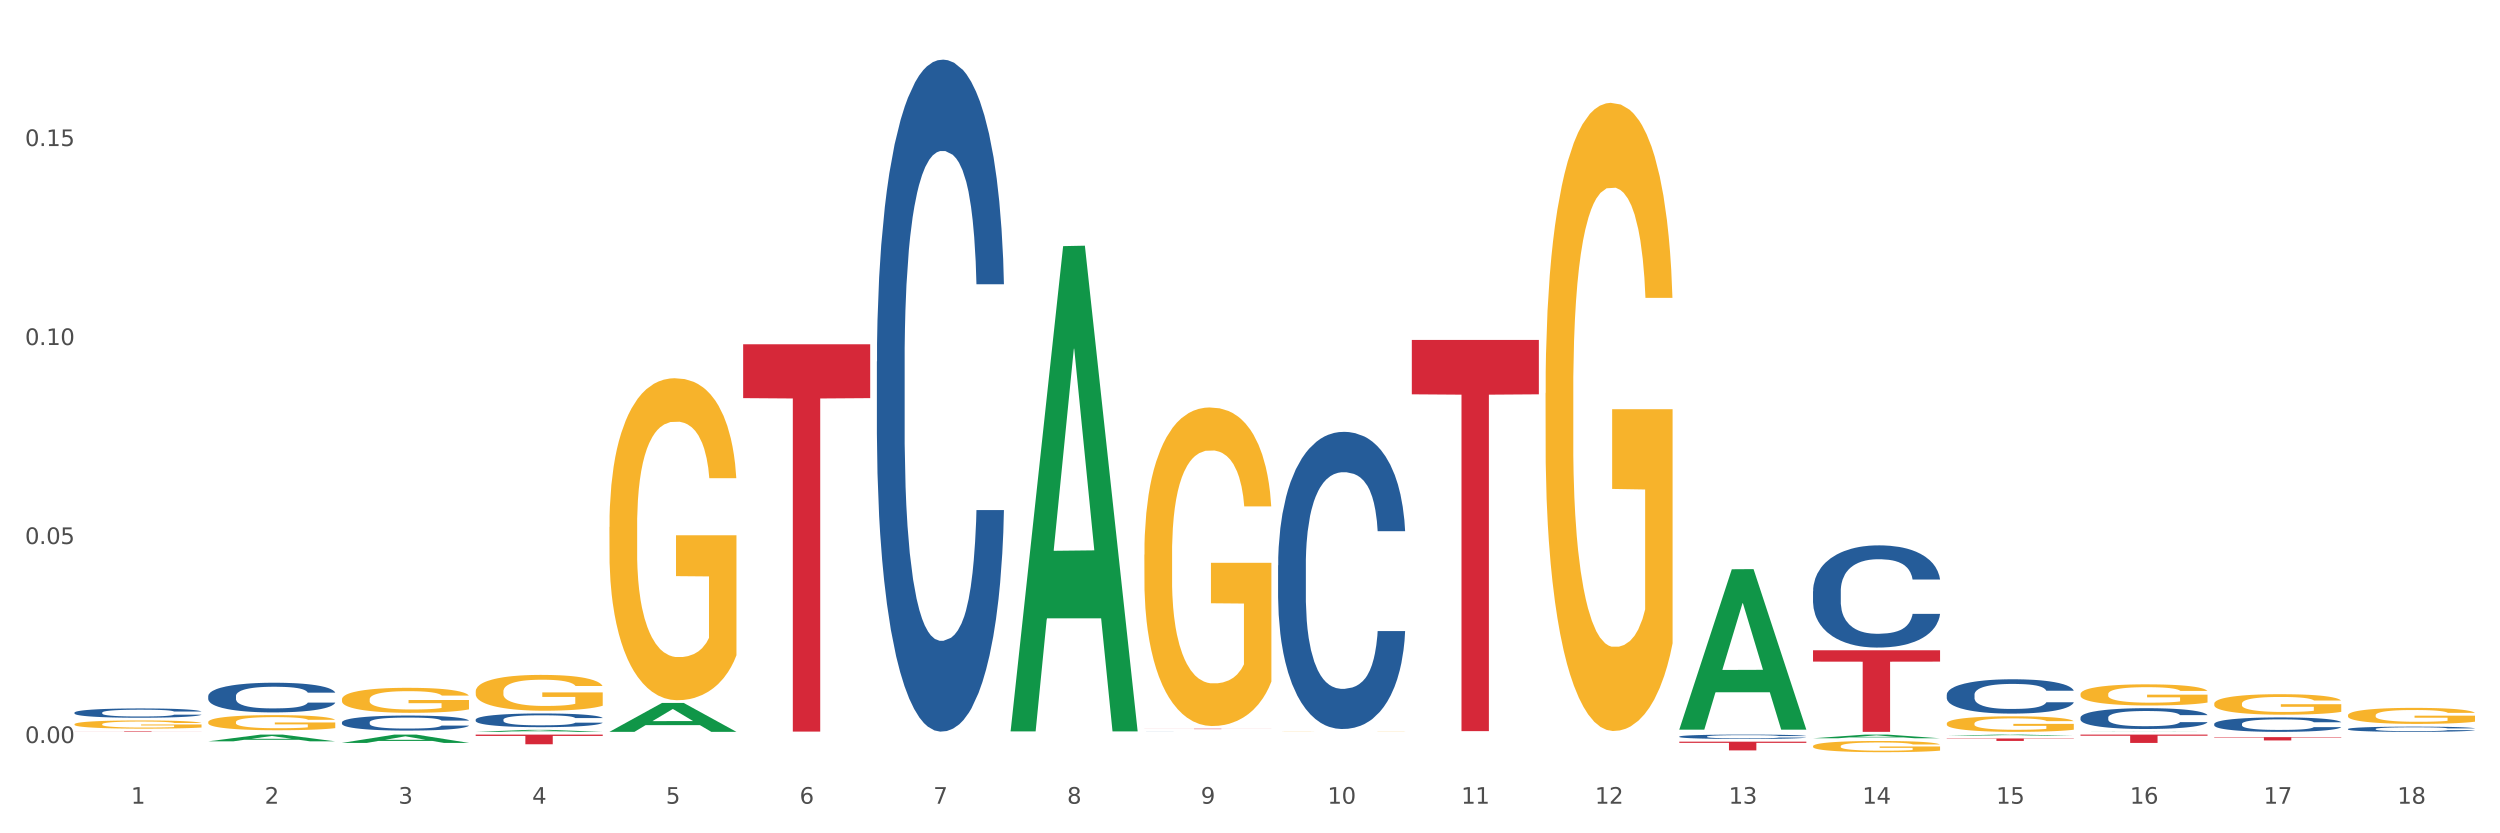 <?xml version="1.0" encoding="utf-8" standalone="no"?>
<!DOCTYPE svg PUBLIC "-//W3C//DTD SVG 1.1//EN"
  "http://www.w3.org/Graphics/SVG/1.1/DTD/svg11.dtd">
<svg xmlns:xlink="http://www.w3.org/1999/xlink" width="1080pt" height="360pt" viewBox="0 0 1080 360" xmlns="http://www.w3.org/2000/svg" version="1.1">
 <rect x="0" y="0" width="1080" height="360" fill="#333333" stroke="none"/>
 <defs>
  <style type="text/css">*{stroke-linejoin: round; stroke-linecap: butt}</style>
 </defs>
 <g id="figure_1">
  <g id="patch_1">
   <path d="M 0 360 
L 1080 360 
L 1080 0 
L 0 0 
z
" style="fill: #ffffff; stroke: #ffffff; stroke-linejoin: miter"/>
  </g>
  <g id="axes_1">
   <g id="matplotlib.axis_1">
    <g id="xtick_1">
     <g id="text_1">
      <!-- 1 -->
      <g style="fill: #4d4d4d" transform="translate(56.563 347.204) scale(0.096 -0.096)">
       <defs>
        <path id="DejaVuSans-31" d="M 794 531 
L 1825 531 
L 1825 4091 
L 703 3866 
L 703 4441 
L 1819 4666 
L 2450 4666 
L 2450 531 
L 3481 531 
L 3481 0 
L 794 0 
L 794 531 
z
" transform="scale(0.016)"/>
       </defs>
       <use xlink:href="#DejaVuSans-31"/>
      </g>
     </g>
    </g>
    <g id="xtick_2">
     <g id="text_2">
      <!-- 2 -->
      <g style="fill: #4d4d4d" transform="translate(114.336 347.204) scale(0.096 -0.096)">
       <defs>
        <path id="DejaVuSans-32" d="M 1228 531 
L 3431 531 
L 3431 0 
L 469 0 
L 469 531 
Q 828 903 1448 1529 
Q 2069 2156 2228 2338 
Q 2531 2678 2651 2914 
Q 2772 3150 2772 3378 
Q 2772 3750 2511 3984 
Q 2250 4219 1831 4219 
Q 1534 4219 1204 4116 
Q 875 4013 500 3803 
L 500 4441 
Q 881 4594 1212 4672 
Q 1544 4750 1819 4750 
Q 2544 4750 2975 4387 
Q 3406 4025 3406 3419 
Q 3406 3131 3298 2873 
Q 3191 2616 2906 2266 
Q 2828 2175 2409 1742 
Q 1991 1309 1228 531 
z
" transform="scale(0.016)"/>
       </defs>
       <use xlink:href="#DejaVuSans-32"/>
      </g>
     </g>
    </g>
    <g id="xtick_3">
     <g id="text_3">
      <!-- 3 -->
      <g style="fill: #4d4d4d" transform="translate(172.109 347.204) scale(0.096 -0.096)">
       <defs>
        <path id="DejaVuSans-33" d="M 2597 2516 
Q 3050 2419 3304 2112 
Q 3559 1806 3559 1356 
Q 3559 666 3084 287 
Q 2609 -91 1734 -91 
Q 1441 -91 1130 -33 
Q 819 25 488 141 
L 488 750 
Q 750 597 1062 519 
Q 1375 441 1716 441 
Q 2309 441 2620 675 
Q 2931 909 2931 1356 
Q 2931 1769 2642 2001 
Q 2353 2234 1838 2234 
L 1294 2234 
L 1294 2753 
L 1863 2753 
Q 2328 2753 2575 2939 
Q 2822 3125 2822 3475 
Q 2822 3834 2567 4026 
Q 2313 4219 1838 4219 
Q 1578 4219 1281 4162 
Q 984 4106 628 3988 
L 628 4550 
Q 988 4650 1302 4700 
Q 1616 4750 1894 4750 
Q 2613 4750 3031 4423 
Q 3450 4097 3450 3541 
Q 3450 3153 3228 2886 
Q 3006 2619 2597 2516 
z
" transform="scale(0.016)"/>
       </defs>
       <use xlink:href="#DejaVuSans-33"/>
      </g>
     </g>
    </g>
    <g id="xtick_4">
     <g id="text_4">
      <!-- 4 -->
      <g style="fill: #4d4d4d" transform="translate(229.882 347.204) scale(0.096 -0.096)">
       <defs>
        <path id="DejaVuSans-34" d="M 2419 4116 
L 825 1625 
L 2419 1625 
L 2419 4116 
z
M 2253 4666 
L 3047 4666 
L 3047 1625 
L 3713 1625 
L 3713 1100 
L 3047 1100 
L 3047 0 
L 2419 0 
L 2419 1100 
L 313 1100 
L 313 1709 
L 2253 4666 
z
" transform="scale(0.016)"/>
       </defs>
       <use xlink:href="#DejaVuSans-34"/>
      </g>
     </g>
    </g>
    <g id="xtick_5">
     <g id="text_5">
      <!-- 5 -->
      <g style="fill: #4d4d4d" transform="translate(287.655 347.204) scale(0.096 -0.096)">
       <defs>
        <path id="DejaVuSans-35" d="M 691 4666 
L 3169 4666 
L 3169 4134 
L 1269 4134 
L 1269 2991 
Q 1406 3038 1543 3061 
Q 1681 3084 1819 3084 
Q 2600 3084 3056 2656 
Q 3513 2228 3513 1497 
Q 3513 744 3044 326 
Q 2575 -91 1722 -91 
Q 1428 -91 1123 -41 
Q 819 9 494 109 
L 494 744 
Q 775 591 1075 516 
Q 1375 441 1709 441 
Q 2250 441 2565 725 
Q 2881 1009 2881 1497 
Q 2881 1984 2565 2268 
Q 2250 2553 1709 2553 
Q 1456 2553 1204 2497 
Q 953 2441 691 2322 
L 691 4666 
z
" transform="scale(0.016)"/>
       </defs>
       <use xlink:href="#DejaVuSans-35"/>
      </g>
     </g>
    </g>
    <g id="xtick_6">
     <g id="text_6">
      <!-- 6 -->
      <g style="fill: #4d4d4d" transform="translate(345.428 347.204) scale(0.096 -0.096)">
       <defs>
        <path id="DejaVuSans-36" d="M 2113 2584 
Q 1688 2584 1439 2293 
Q 1191 2003 1191 1497 
Q 1191 994 1439 701 
Q 1688 409 2113 409 
Q 2538 409 2786 701 
Q 3034 994 3034 1497 
Q 3034 2003 2786 2293 
Q 2538 2584 2113 2584 
z
M 3366 4563 
L 3366 3988 
Q 3128 4100 2886 4159 
Q 2644 4219 2406 4219 
Q 1781 4219 1451 3797 
Q 1122 3375 1075 2522 
Q 1259 2794 1537 2939 
Q 1816 3084 2150 3084 
Q 2853 3084 3261 2657 
Q 3669 2231 3669 1497 
Q 3669 778 3244 343 
Q 2819 -91 2113 -91 
Q 1303 -91 875 529 
Q 447 1150 447 2328 
Q 447 3434 972 4092 
Q 1497 4750 2381 4750 
Q 2619 4750 2861 4703 
Q 3103 4656 3366 4563 
z
" transform="scale(0.016)"/>
       </defs>
       <use xlink:href="#DejaVuSans-36"/>
      </g>
     </g>
    </g>
    <g id="xtick_7">
     <g id="text_7">
      <!-- 7 -->
      <g style="fill: #4d4d4d" transform="translate(403.201 347.204) scale(0.096 -0.096)">
       <defs>
        <path id="DejaVuSans-37" d="M 525 4666 
L 3525 4666 
L 3525 4397 
L 1831 0 
L 1172 0 
L 2766 4134 
L 525 4134 
L 525 4666 
z
" transform="scale(0.016)"/>
       </defs>
       <use xlink:href="#DejaVuSans-37"/>
      </g>
     </g>
    </g>
    <g id="xtick_8">
     <g id="text_8">
      <!-- 8 -->
      <g style="fill: #4d4d4d" transform="translate(460.974 347.204) scale(0.096 -0.096)">
       <defs>
        <path id="DejaVuSans-38" d="M 2034 2216 
Q 1584 2216 1326 1975 
Q 1069 1734 1069 1313 
Q 1069 891 1326 650 
Q 1584 409 2034 409 
Q 2484 409 2743 651 
Q 3003 894 3003 1313 
Q 3003 1734 2745 1975 
Q 2488 2216 2034 2216 
z
M 1403 2484 
Q 997 2584 770 2862 
Q 544 3141 544 3541 
Q 544 4100 942 4425 
Q 1341 4750 2034 4750 
Q 2731 4750 3128 4425 
Q 3525 4100 3525 3541 
Q 3525 3141 3298 2862 
Q 3072 2584 2669 2484 
Q 3125 2378 3379 2068 
Q 3634 1759 3634 1313 
Q 3634 634 3220 271 
Q 2806 -91 2034 -91 
Q 1263 -91 848 271 
Q 434 634 434 1313 
Q 434 1759 690 2068 
Q 947 2378 1403 2484 
z
M 1172 3481 
Q 1172 3119 1398 2916 
Q 1625 2713 2034 2713 
Q 2441 2713 2670 2916 
Q 2900 3119 2900 3481 
Q 2900 3844 2670 4047 
Q 2441 4250 2034 4250 
Q 1625 4250 1398 4047 
Q 1172 3844 1172 3481 
z
" transform="scale(0.016)"/>
       </defs>
       <use xlink:href="#DejaVuSans-38"/>
      </g>
     </g>
    </g>
    <g id="xtick_9">
     <g id="text_9">
      <!-- 9 -->
      <g style="fill: #4d4d4d" transform="translate(518.747 347.204) scale(0.096 -0.096)">
       <defs>
        <path id="DejaVuSans-39" d="M 703 97 
L 703 672 
Q 941 559 1184 500 
Q 1428 441 1663 441 
Q 2288 441 2617 861 
Q 2947 1281 2994 2138 
Q 2813 1869 2534 1725 
Q 2256 1581 1919 1581 
Q 1219 1581 811 2004 
Q 403 2428 403 3163 
Q 403 3881 828 4315 
Q 1253 4750 1959 4750 
Q 2769 4750 3195 4129 
Q 3622 3509 3622 2328 
Q 3622 1225 3098 567 
Q 2575 -91 1691 -91 
Q 1453 -91 1209 -44 
Q 966 3 703 97 
z
M 1959 2075 
Q 2384 2075 2632 2365 
Q 2881 2656 2881 3163 
Q 2881 3666 2632 3958 
Q 2384 4250 1959 4250 
Q 1534 4250 1286 3958 
Q 1038 3666 1038 3163 
Q 1038 2656 1286 2365 
Q 1534 2075 1959 2075 
z
" transform="scale(0.016)"/>
       </defs>
       <use xlink:href="#DejaVuSans-39"/>
      </g>
     </g>
    </g>
    <g id="xtick_10">
     <g id="text_10">
      <!-- 10 -->
      <g style="fill: #4d4d4d" transform="translate(573.466 347.204) scale(0.096 -0.096)">
       <defs>
        <path id="DejaVuSans-30" d="M 2034 4250 
Q 1547 4250 1301 3770 
Q 1056 3291 1056 2328 
Q 1056 1369 1301 889 
Q 1547 409 2034 409 
Q 2525 409 2770 889 
Q 3016 1369 3016 2328 
Q 3016 3291 2770 3770 
Q 2525 4250 2034 4250 
z
M 2034 4750 
Q 2819 4750 3233 4129 
Q 3647 3509 3647 2328 
Q 3647 1150 3233 529 
Q 2819 -91 2034 -91 
Q 1250 -91 836 529 
Q 422 1150 422 2328 
Q 422 3509 836 4129 
Q 1250 4750 2034 4750 
z
" transform="scale(0.016)"/>
       </defs>
       <use xlink:href="#DejaVuSans-31"/>
       <use xlink:href="#DejaVuSans-30" transform="translate(63.623 0)"/>
      </g>
     </g>
    </g>
    <g id="xtick_11">
     <g id="text_11">
      <!-- 11 -->
      <g style="fill: #4d4d4d" transform="translate(631.239 347.204) scale(0.096 -0.096)">
       <use xlink:href="#DejaVuSans-31"/>
       <use xlink:href="#DejaVuSans-31" transform="translate(63.623 0)"/>
      </g>
     </g>
    </g>
    <g id="xtick_12">
     <g id="text_12">
      <!-- 12 -->
      <g style="fill: #4d4d4d" transform="translate(689.012 347.204) scale(0.096 -0.096)">
       <use xlink:href="#DejaVuSans-31"/>
       <use xlink:href="#DejaVuSans-32" transform="translate(63.623 0)"/>
      </g>
     </g>
    </g>
    <g id="xtick_13">
     <g id="text_13">
      <!-- 13 -->
      <g style="fill: #4d4d4d" transform="translate(746.785 347.204) scale(0.096 -0.096)">
       <use xlink:href="#DejaVuSans-31"/>
       <use xlink:href="#DejaVuSans-33" transform="translate(63.623 0)"/>
      </g>
     </g>
    </g>
    <g id="xtick_14">
     <g id="text_14">
      <!-- 14 -->
      <g style="fill: #4d4d4d" transform="translate(804.558 347.204) scale(0.096 -0.096)">
       <use xlink:href="#DejaVuSans-31"/>
       <use xlink:href="#DejaVuSans-34" transform="translate(63.623 0)"/>
      </g>
     </g>
    </g>
    <g id="xtick_15">
     <g id="text_15">
      <!-- 15 -->
      <g style="fill: #4d4d4d" transform="translate(862.331 347.204) scale(0.096 -0.096)">
       <use xlink:href="#DejaVuSans-31"/>
       <use xlink:href="#DejaVuSans-35" transform="translate(63.623 0)"/>
      </g>
     </g>
    </g>
    <g id="xtick_16">
     <g id="text_16">
      <!-- 16 -->
      <g style="fill: #4d4d4d" transform="translate(920.104 347.204) scale(0.096 -0.096)">
       <use xlink:href="#DejaVuSans-31"/>
       <use xlink:href="#DejaVuSans-36" transform="translate(63.623 0)"/>
      </g>
     </g>
    </g>
    <g id="xtick_17">
     <g id="text_17">
      <!-- 17 -->
      <g style="fill: #4d4d4d" transform="translate(977.877 347.204) scale(0.096 -0.096)">
       <use xlink:href="#DejaVuSans-31"/>
       <use xlink:href="#DejaVuSans-37" transform="translate(63.623 0)"/>
      </g>
     </g>
    </g>
    <g id="xtick_18">
     <g id="text_18">
      <!-- 18 -->
      <g style="fill: #4d4d4d" transform="translate(1035.65 347.204) scale(0.096 -0.096)">
       <use xlink:href="#DejaVuSans-31"/>
       <use xlink:href="#DejaVuSans-38" transform="translate(63.623 0)"/>
      </g>
     </g>
    </g>
    <g id="xtick_19"/>
    <g id="xtick_20"/>
    <g id="xtick_21"/>
    <g id="xtick_22"/>
    <g id="xtick_23"/>
    <g id="xtick_24"/>
    <g id="xtick_25"/>
    <g id="xtick_26"/>
    <g id="xtick_27"/>
    <g id="xtick_28"/>
    <g id="xtick_29"/>
    <g id="xtick_30"/>
    <g id="xtick_31"/>
    <g id="xtick_32"/>
    <g id="xtick_33"/>
    <g id="xtick_34"/>
    <g id="xtick_35"/>
   </g>
   <g id="matplotlib.axis_2">
    <g id="ytick_1">
     <g id="text_19">
      <!-- 0.00 -->
      <g style="fill: #4d4d4d" transform="translate(10.8 320.981) scale(0.096 -0.096)">
       <defs>
        <path id="DejaVuSans-2e" d="M 684 794 
L 1344 794 
L 1344 0 
L 684 0 
L 684 794 
z
" transform="scale(0.016)"/>
       </defs>
       <use xlink:href="#DejaVuSans-30"/>
       <use xlink:href="#DejaVuSans-2e" transform="translate(63.623 0)"/>
       <use xlink:href="#DejaVuSans-30" transform="translate(95.41 0)"/>
       <use xlink:href="#DejaVuSans-30" transform="translate(159.033 0)"/>
      </g>
     </g>
    </g>
    <g id="ytick_2">
     <g id="text_20">
      <!-- 0.05 -->
      <g style="fill: #4d4d4d" transform="translate(10.8 235.017) scale(0.096 -0.096)">
       <use xlink:href="#DejaVuSans-30"/>
       <use xlink:href="#DejaVuSans-2e" transform="translate(63.623 0)"/>
       <use xlink:href="#DejaVuSans-30" transform="translate(95.41 0)"/>
       <use xlink:href="#DejaVuSans-35" transform="translate(159.033 0)"/>
      </g>
     </g>
    </g>
    <g id="ytick_3">
     <g id="text_21">
      <!-- 0.10 -->
      <g style="fill: #4d4d4d" transform="translate(10.8 149.054) scale(0.096 -0.096)">
       <use xlink:href="#DejaVuSans-30"/>
       <use xlink:href="#DejaVuSans-2e" transform="translate(63.623 0)"/>
       <use xlink:href="#DejaVuSans-31" transform="translate(95.41 0)"/>
       <use xlink:href="#DejaVuSans-30" transform="translate(159.033 0)"/>
      </g>
     </g>
    </g>
    <g id="ytick_4">
     <g id="text_22">
      <!-- 0.15 -->
      <g style="fill: #4d4d4d" transform="translate(10.8 63.09) scale(0.096 -0.096)">
       <use xlink:href="#DejaVuSans-30"/>
       <use xlink:href="#DejaVuSans-2e" transform="translate(63.623 0)"/>
       <use xlink:href="#DejaVuSans-31" transform="translate(95.41 0)"/>
       <use xlink:href="#DejaVuSans-35" transform="translate(159.033 0)"/>
      </g>
     </g>
    </g>
    <g id="ytick_5"/>
    <g id="ytick_6"/>
    <g id="ytick_7"/>
    <g id="ytick_8"/>
   </g>
   <g id="PolyCollection_1">
    <path d="M 89.948 320.257 
L 90.005 320.255 
L 112.637 317.336 
L 122.03 317.334 
L 144.832 320.263 
L 133.969 320.263 
L 129.046 319.581 
L 105.678 319.581 
L 105.508 319.592 
L 100.755 320.263 
L 89.948 320.263 
L 89.948 320.257 
L 108.62 319.174 
L 126.104 319.171 
L 117.447 317.958 
L 117.334 317.952 
L 117.22 317.961 
L 108.563 319.171 
L 108.62 319.174 
L 89.948 320.257 
z
" clip-path="url(#pd55abd09ba)" style="fill: #109648"/>
    <path d="M 147.721 320.926 
L 147.778 320.923 
L 170.41 317.337 
L 179.803 317.334 
L 202.605 320.933 
L 191.742 320.933 
L 186.819 320.095 
L 163.451 320.095 
L 163.281 320.108 
L 158.528 320.933 
L 147.721 320.933 
L 147.721 320.926 
L 166.393 319.595 
L 183.877 319.591 
L 175.22 318.101 
L 175.107 318.094 
L 174.993 318.104 
L 166.336 319.591 
L 166.393 319.595 
L 147.721 320.926 
z
" clip-path="url(#pd55abd09ba)" style="fill: #109648"/>
    <path d="M 205.494 316.166 
L 205.551 316.165 
L 228.183 315.309 
L 237.576 315.308 
L 260.378 316.167 
L 249.515 316.167 
L 244.592 315.967 
L 221.224 315.967 
L 221.054 315.97 
L 216.301 316.167 
L 205.494 316.167 
L 205.494 316.166 
L 224.166 315.848 
L 241.65 315.847 
L 232.993 315.491 
L 232.88 315.49 
L 232.766 315.492 
L 224.109 315.847 
L 224.166 315.848 
L 205.494 316.166 
z
" clip-path="url(#pd55abd09ba)" style="fill: #109648"/>
    <path d="M 263.267 316.144 
L 263.324 316.132 
L 285.956 303.678 
L 295.349 303.666 
L 318.151 316.167 
L 307.288 316.167 
L 302.365 313.256 
L 278.997 313.256 
L 278.827 313.303 
L 274.074 316.167 
L 263.267 316.167 
L 263.267 316.144 
L 281.939 311.519 
L 299.423 311.507 
L 290.766 306.331 
L 290.653 306.307 
L 290.539 306.343 
L 281.882 311.507 
L 281.939 311.519 
L 263.267 316.144 
z
" clip-path="url(#pd55abd09ba)" style="fill: #109648"/>
    <path d="M 263.267 227.671 
L 263.332 227.544 
L 263.332 222.971 
L 263.461 219.032 
L 264.109 209.504 
L 265.081 201.627 
L 265.794 197.435 
L 266.507 194.004 
L 267.349 190.574 
L 268.386 187.017 
L 270.265 181.808 
L 271.432 179.14 
L 272.857 176.345 
L 275.449 172.28 
L 277.328 169.993 
L 279.272 168.087 
L 282.447 165.801 
L 284.521 164.784 
L 286.724 164.022 
L 289.381 163.514 
L 291.389 163.387 
L 295.796 163.768 
L 299.554 164.911 
L 301.368 165.801 
L 303.701 167.325 
L 304.932 168.342 
L 306.941 170.374 
L 309.015 173.042 
L 310.44 175.329 
L 312.579 179.648 
L 314.199 183.968 
L 315.689 189.304 
L 316.466 192.988 
L 317.05 196.418 
L 317.568 200.357 
L 318.086 206.582 
L 306.423 206.582 
L 305.969 202.135 
L 305.256 197.943 
L 304.22 193.877 
L 303.312 191.337 
L 301.757 188.16 
L 300.332 186.128 
L 298.841 184.603 
L 297.027 183.333 
L 295.601 182.698 
L 293.593 182.189 
L 289.64 182.316 
L 286.983 183.333 
L 285.169 184.603 
L 284.002 185.747 
L 282.966 187.017 
L 281.799 188.796 
L 280.439 191.464 
L 279.467 193.877 
L 278.495 196.926 
L 277.717 199.976 
L 277.004 203.533 
L 276.421 207.344 
L 275.967 211.282 
L 275.579 216.11 
L 275.255 224.114 
L 275.255 241.519 
L 275.384 245.457 
L 275.708 250.666 
L 276.097 254.605 
L 276.745 259.305 
L 277.328 262.481 
L 278.43 267.055 
L 279.661 270.866 
L 280.633 273.28 
L 281.605 275.313 
L 283.29 278.108 
L 285.169 280.394 
L 286.789 281.792 
L 288.992 283.062 
L 290.482 283.571 
L 291.778 283.825 
L 294.953 283.825 
L 297.221 283.444 
L 299.748 282.554 
L 301.692 281.411 
L 303.312 280.013 
L 305.127 277.727 
L 306.293 275.567 
L 306.293 249.015 
L 292.037 248.888 
L 292.037 231.228 
L 318.151 231.228 
L 318.151 283.062 
L 317.05 285.73 
L 315.819 288.144 
L 314.523 290.304 
L 312.579 292.972 
L 310.246 295.513 
L 308.172 297.291 
L 305.969 298.816 
L 303.377 300.213 
L 300.008 301.484 
L 297.934 301.992 
L 295.342 302.373 
L 292.297 302.5 
L 289.64 302.246 
L 287.048 301.611 
L 284.326 300.467 
L 281.67 298.816 
L 279.661 297.164 
L 277.652 295.132 
L 275.514 292.464 
L 273.829 289.923 
L 272.533 287.636 
L 271.108 284.714 
L 269.552 280.903 
L 268.386 277.472 
L 267.349 273.915 
L 266.248 269.342 
L 265.47 265.403 
L 264.692 260.449 
L 264.239 256.764 
L 263.721 251.047 
L 263.332 243.044 
L 263.267 227.671 
z
" clip-path="url(#pd55abd09ba)" style="fill: #f7b32b"/>
    <path d="M 494.359 239.617 
L 494.424 239.491 
L 494.424 234.966 
L 494.553 231.07 
L 495.201 221.643 
L 496.173 213.85 
L 496.886 209.702 
L 497.599 206.308 
L 498.441 202.914 
L 499.478 199.395 
L 501.357 194.241 
L 502.523 191.602 
L 503.949 188.837 
L 506.541 184.814 
L 508.42 182.552 
L 510.364 180.667 
L 513.539 178.404 
L 515.613 177.398 
L 517.816 176.644 
L 520.473 176.142 
L 522.481 176.016 
L 526.888 176.393 
L 530.646 177.524 
L 532.46 178.404 
L 534.793 179.912 
L 536.024 180.918 
L 538.033 182.929 
L 540.107 185.569 
L 541.532 187.831 
L 543.671 192.105 
L 545.29 196.378 
L 546.781 201.657 
L 547.558 205.303 
L 548.142 208.696 
L 548.66 212.593 
L 549.178 218.752 
L 537.515 218.752 
L 537.061 214.353 
L 536.348 210.205 
L 535.311 206.182 
L 534.404 203.669 
L 532.849 200.526 
L 531.424 198.515 
L 529.933 197.007 
L 528.119 195.75 
L 526.693 195.121 
L 524.685 194.619 
L 520.732 194.744 
L 518.075 195.75 
L 516.261 197.007 
L 515.094 198.138 
L 514.058 199.395 
L 512.891 201.155 
L 511.53 203.794 
L 510.558 206.182 
L 509.586 209.199 
L 508.809 212.216 
L 508.096 215.735 
L 507.513 219.506 
L 507.059 223.403 
L 506.671 228.179 
L 506.347 236.098 
L 506.347 253.318 
L 506.476 257.214 
L 506.8 262.368 
L 507.189 266.264 
L 507.837 270.915 
L 508.42 274.057 
L 509.522 278.582 
L 510.753 282.353 
L 511.725 284.741 
L 512.697 286.753 
L 514.382 289.518 
L 516.261 291.78 
L 517.881 293.163 
L 520.084 294.42 
L 521.574 294.923 
L 522.87 295.174 
L 526.045 295.174 
L 528.313 294.797 
L 530.84 293.917 
L 532.784 292.786 
L 534.404 291.403 
L 536.219 289.141 
L 537.385 287.004 
L 537.385 260.734 
L 523.129 260.608 
L 523.129 243.137 
L 549.243 243.137 
L 549.243 294.42 
L 548.142 297.059 
L 546.91 299.448 
L 545.614 301.584 
L 543.671 304.224 
L 541.338 306.738 
L 539.264 308.498 
L 537.061 310.006 
L 534.469 311.389 
L 531.1 312.646 
L 529.026 313.148 
L 526.434 313.525 
L 523.389 313.651 
L 520.732 313.4 
L 518.14 312.771 
L 515.418 311.64 
L 512.762 310.006 
L 510.753 308.372 
L 508.744 306.361 
L 506.606 303.721 
L 504.921 301.207 
L 503.625 298.945 
L 502.199 296.054 
L 500.644 292.283 
L 499.478 288.889 
L 498.441 285.37 
L 497.34 280.845 
L 496.562 276.948 
L 495.784 272.046 
L 495.331 268.401 
L 494.812 262.745 
L 494.424 254.826 
L 494.359 239.617 
z
" clip-path="url(#pd55abd09ba)" style="fill: #f7b32b"/>
    <path d="M 205.494 298.711 
L 205.559 298.697 
L 205.559 298.188 
L 205.688 297.749 
L 206.336 296.688 
L 207.308 295.811 
L 208.021 295.344 
L 208.734 294.962 
L 209.576 294.58 
L 210.613 294.184 
L 212.492 293.604 
L 213.659 293.307 
L 215.084 292.996 
L 217.676 292.543 
L 219.555 292.289 
L 221.499 292.076 
L 224.674 291.822 
L 226.748 291.709 
L 228.951 291.624 
L 231.608 291.567 
L 233.616 291.553 
L 238.023 291.596 
L 241.781 291.723 
L 243.595 291.822 
L 245.928 291.992 
L 247.159 292.105 
L 249.168 292.331 
L 251.242 292.628 
L 252.667 292.883 
L 254.806 293.364 
L 256.426 293.845 
L 257.916 294.439 
L 258.694 294.849 
L 259.277 295.231 
L 259.795 295.67 
L 260.313 296.363 
L 248.65 296.363 
L 248.196 295.868 
L 247.483 295.401 
L 246.447 294.948 
L 245.539 294.665 
L 243.984 294.312 
L 242.559 294.085 
L 241.068 293.915 
L 239.254 293.774 
L 237.828 293.703 
L 235.82 293.647 
L 231.867 293.661 
L 229.21 293.774 
L 227.396 293.915 
L 226.229 294.043 
L 225.193 294.184 
L 224.026 294.382 
L 222.666 294.679 
L 221.694 294.948 
L 220.722 295.288 
L 219.944 295.627 
L 219.231 296.023 
L 218.648 296.448 
L 218.194 296.886 
L 217.806 297.424 
L 217.482 298.315 
L 217.482 300.253 
L 217.611 300.691 
L 217.935 301.271 
L 218.324 301.71 
L 218.972 302.233 
L 219.555 302.587 
L 220.657 303.096 
L 221.888 303.521 
L 222.86 303.789 
L 223.832 304.016 
L 225.517 304.327 
L 227.396 304.581 
L 229.016 304.737 
L 231.219 304.879 
L 232.709 304.935 
L 234.005 304.963 
L 237.18 304.963 
L 239.448 304.921 
L 241.975 304.822 
L 243.919 304.695 
L 245.539 304.539 
L 247.354 304.284 
L 248.52 304.044 
L 248.52 301.087 
L 234.264 301.073 
L 234.264 299.107 
L 260.378 299.107 
L 260.378 304.879 
L 259.277 305.176 
L 258.046 305.444 
L 256.75 305.685 
L 254.806 305.982 
L 252.473 306.265 
L 250.399 306.463 
L 248.196 306.633 
L 245.604 306.788 
L 242.235 306.93 
L 240.161 306.986 
L 237.569 307.029 
L 234.524 307.043 
L 231.867 307.015 
L 229.275 306.944 
L 226.553 306.817 
L 223.897 306.633 
L 221.888 306.449 
L 219.879 306.222 
L 217.741 305.925 
L 216.056 305.642 
L 214.76 305.388 
L 213.335 305.062 
L 211.779 304.638 
L 210.613 304.256 
L 209.576 303.86 
L 208.475 303.351 
L 207.697 302.912 
L 206.92 302.361 
L 206.466 301.95 
L 205.948 301.314 
L 205.559 300.423 
L 205.494 298.711 
z
" clip-path="url(#pd55abd09ba)" style="fill: #f7b32b"/>
    <path d="M 147.721 302.129 
L 147.786 302.119 
L 147.786 301.763 
L 147.915 301.457 
L 148.563 300.716 
L 149.535 300.104 
L 150.248 299.778 
L 150.961 299.511 
L 151.803 299.244 
L 152.84 298.968 
L 154.719 298.563 
L 155.886 298.356 
L 157.311 298.138 
L 159.903 297.822 
L 161.782 297.644 
L 163.726 297.496 
L 166.901 297.318 
L 168.975 297.239 
L 171.178 297.18 
L 173.835 297.141 
L 175.844 297.131 
L 180.25 297.16 
L 184.008 297.249 
L 185.822 297.318 
L 188.155 297.437 
L 189.386 297.516 
L 191.395 297.674 
L 193.469 297.881 
L 194.894 298.059 
L 197.033 298.395 
L 198.653 298.731 
L 200.143 299.146 
L 200.921 299.432 
L 201.504 299.699 
L 202.022 300.005 
L 202.54 300.489 
L 190.877 300.489 
L 190.423 300.143 
L 189.71 299.817 
L 188.674 299.501 
L 187.766 299.304 
L 186.211 299.057 
L 184.786 298.899 
L 183.295 298.78 
L 181.481 298.681 
L 180.055 298.632 
L 178.047 298.593 
L 174.094 298.602 
L 171.437 298.681 
L 169.623 298.78 
L 168.456 298.869 
L 167.42 298.968 
L 166.253 299.106 
L 164.893 299.314 
L 163.921 299.501 
L 162.949 299.738 
L 162.171 299.975 
L 161.458 300.252 
L 160.875 300.548 
L 160.421 300.854 
L 160.033 301.23 
L 159.709 301.852 
L 159.709 303.205 
L 159.838 303.511 
L 160.162 303.916 
L 160.551 304.222 
L 161.199 304.588 
L 161.782 304.835 
L 162.884 305.19 
L 164.115 305.487 
L 165.087 305.674 
L 166.059 305.832 
L 167.744 306.05 
L 169.623 306.228 
L 171.243 306.336 
L 173.446 306.435 
L 174.936 306.474 
L 176.232 306.494 
L 179.407 306.494 
L 181.675 306.465 
L 184.203 306.395 
L 186.146 306.307 
L 187.766 306.198 
L 189.581 306.02 
L 190.747 305.852 
L 190.747 303.788 
L 176.491 303.778 
L 176.491 302.405 
L 202.605 302.405 
L 202.605 306.435 
L 201.504 306.642 
L 200.273 306.83 
L 198.977 306.998 
L 197.033 307.205 
L 194.7 307.403 
L 192.626 307.541 
L 190.423 307.66 
L 187.831 307.768 
L 184.462 307.867 
L 182.388 307.907 
L 179.796 307.936 
L 176.751 307.946 
L 174.094 307.926 
L 171.502 307.877 
L 168.78 307.788 
L 166.124 307.66 
L 164.115 307.531 
L 162.106 307.373 
L 159.968 307.166 
L 158.283 306.968 
L 156.987 306.791 
L 155.562 306.563 
L 154.006 306.267 
L 152.84 306 
L 151.803 305.724 
L 150.702 305.368 
L 149.924 305.062 
L 149.147 304.677 
L 148.693 304.39 
L 148.175 303.946 
L 147.786 303.324 
L 147.721 302.129 
z
" clip-path="url(#pd55abd09ba)" style="fill: #f7b32b"/>
    <path d="M 89.948 311.949 
L 90.013 311.943 
L 90.013 311.728 
L 90.142 311.543 
L 90.79 311.095 
L 91.762 310.725 
L 92.475 310.528 
L 93.188 310.367 
L 94.03 310.205 
L 95.067 310.038 
L 96.946 309.793 
L 98.113 309.668 
L 99.538 309.536 
L 102.13 309.345 
L 104.009 309.238 
L 105.953 309.148 
L 109.128 309.04 
L 111.202 308.993 
L 113.405 308.957 
L 116.062 308.933 
L 118.071 308.927 
L 122.477 308.945 
L 126.235 308.999 
L 128.049 309.04 
L 130.382 309.112 
L 131.613 309.16 
L 133.622 309.256 
L 135.696 309.381 
L 137.121 309.488 
L 139.26 309.692 
L 140.88 309.895 
L 142.37 310.146 
L 143.148 310.319 
L 143.731 310.48 
L 144.249 310.665 
L 144.768 310.958 
L 133.104 310.958 
L 132.65 310.749 
L 131.937 310.552 
L 130.901 310.361 
L 129.993 310.241 
L 128.438 310.092 
L 127.013 309.996 
L 125.522 309.924 
L 123.708 309.865 
L 122.282 309.835 
L 120.274 309.811 
L 116.321 309.817 
L 113.664 309.865 
L 111.85 309.924 
L 110.684 309.978 
L 109.647 310.038 
L 108.48 310.122 
L 107.12 310.247 
L 106.148 310.361 
L 105.176 310.504 
L 104.398 310.647 
L 103.685 310.814 
L 103.102 310.994 
L 102.648 311.179 
L 102.26 311.406 
L 101.936 311.782 
L 101.936 312.6 
L 102.065 312.786 
L 102.389 313.03 
L 102.778 313.216 
L 103.426 313.437 
L 104.009 313.586 
L 105.111 313.801 
L 106.342 313.98 
L 107.314 314.094 
L 108.286 314.189 
L 109.971 314.321 
L 111.85 314.428 
L 113.47 314.494 
L 115.673 314.554 
L 117.163 314.578 
L 118.459 314.589 
L 121.634 314.589 
L 123.902 314.572 
L 126.43 314.53 
L 128.373 314.476 
L 129.993 314.41 
L 131.808 314.303 
L 132.974 314.201 
L 132.974 312.953 
L 118.719 312.947 
L 118.719 312.117 
L 144.832 312.117 
L 144.832 314.554 
L 143.731 314.679 
L 142.5 314.793 
L 141.204 314.894 
L 139.26 315.02 
L 136.927 315.139 
L 134.853 315.223 
L 132.65 315.294 
L 130.058 315.36 
L 126.689 315.42 
L 124.615 315.444 
L 122.023 315.462 
L 118.978 315.467 
L 116.321 315.456 
L 113.729 315.426 
L 111.007 315.372 
L 108.351 315.294 
L 106.342 315.217 
L 104.333 315.121 
L 102.195 314.996 
L 100.51 314.876 
L 99.214 314.769 
L 97.789 314.631 
L 96.233 314.452 
L 95.067 314.291 
L 94.03 314.124 
L 92.929 313.909 
L 92.151 313.723 
L 91.374 313.49 
L 90.92 313.317 
L 90.402 313.048 
L 90.013 312.672 
L 89.948 311.949 
z
" clip-path="url(#pd55abd09ba)" style="fill: #f7b32b"/>
    <path d="M 32.175 312.871 
L 32.24 312.868 
L 32.24 312.752 
L 32.369 312.651 
L 33.017 312.408 
L 33.989 312.207 
L 34.702 312.1 
L 35.415 312.013 
L 36.257 311.926 
L 37.294 311.835 
L 39.173 311.702 
L 40.34 311.634 
L 41.765 311.563 
L 44.357 311.459 
L 46.236 311.401 
L 48.18 311.352 
L 51.355 311.294 
L 53.429 311.268 
L 55.632 311.248 
L 58.289 311.236 
L 60.298 311.232 
L 64.704 311.242 
L 68.462 311.271 
L 70.277 311.294 
L 72.609 311.333 
L 73.84 311.359 
L 75.849 311.41 
L 77.923 311.478 
L 79.348 311.537 
L 81.487 311.647 
L 83.107 311.757 
L 84.597 311.893 
L 85.375 311.987 
L 85.958 312.075 
L 86.476 312.175 
L 86.995 312.334 
L 75.331 312.334 
L 74.877 312.22 
L 74.164 312.113 
L 73.128 312.01 
L 72.22 311.945 
L 70.665 311.864 
L 69.24 311.812 
L 67.749 311.773 
L 65.935 311.741 
L 64.509 311.725 
L 62.501 311.712 
L 58.548 311.715 
L 55.891 311.741 
L 54.077 311.773 
L 52.911 311.802 
L 51.874 311.835 
L 50.707 311.88 
L 49.347 311.948 
L 48.375 312.01 
L 47.403 312.088 
L 46.625 312.165 
L 45.912 312.256 
L 45.329 312.353 
L 44.876 312.454 
L 44.487 312.577 
L 44.163 312.781 
L 44.163 313.225 
L 44.292 313.325 
L 44.616 313.458 
L 45.005 313.558 
L 45.653 313.678 
L 46.236 313.759 
L 47.338 313.876 
L 48.569 313.973 
L 49.541 314.034 
L 50.513 314.086 
L 52.198 314.158 
L 54.077 314.216 
L 55.697 314.252 
L 57.9 314.284 
L 59.39 314.297 
L 60.686 314.303 
L 63.861 314.303 
L 66.129 314.294 
L 68.657 314.271 
L 70.601 314.242 
L 72.22 314.206 
L 74.035 314.148 
L 75.201 314.093 
L 75.201 313.416 
L 60.946 313.412 
L 60.946 312.962 
L 87.059 312.962 
L 87.059 314.284 
L 85.958 314.352 
L 84.727 314.414 
L 83.431 314.469 
L 81.487 314.537 
L 79.154 314.601 
L 77.08 314.647 
L 74.877 314.686 
L 72.285 314.721 
L 68.916 314.754 
L 66.842 314.767 
L 64.25 314.776 
L 61.205 314.78 
L 58.548 314.773 
L 55.956 314.757 
L 53.235 314.728 
L 50.578 314.686 
L 48.569 314.644 
L 46.56 314.592 
L 44.422 314.524 
L 42.737 314.459 
L 41.441 314.401 
L 40.016 314.326 
L 38.46 314.229 
L 37.294 314.141 
L 36.257 314.051 
L 35.156 313.934 
L 34.378 313.834 
L 33.601 313.707 
L 33.147 313.613 
L 32.629 313.468 
L 32.24 313.263 
L 32.175 312.871 
z
" clip-path="url(#pd55abd09ba)" style="fill: #f7b32b"/>
    <path d="M 783.224 322.341 
L 783.289 322.336 
L 783.289 322.177 
L 783.418 322.039 
L 784.066 321.707 
L 785.038 321.433 
L 785.751 321.287 
L 786.464 321.167 
L 787.306 321.047 
L 788.343 320.923 
L 790.222 320.742 
L 791.388 320.649 
L 792.814 320.551 
L 795.406 320.41 
L 797.285 320.33 
L 799.229 320.263 
L 802.404 320.184 
L 804.478 320.148 
L 806.681 320.122 
L 809.338 320.104 
L 811.346 320.099 
L 815.753 320.113 
L 819.511 320.153 
L 821.325 320.184 
L 823.658 320.237 
L 824.889 320.272 
L 826.898 320.343 
L 828.971 320.436 
L 830.397 320.516 
L 832.535 320.666 
L 834.155 320.817 
L 835.646 321.003 
L 836.423 321.131 
L 837.007 321.251 
L 837.525 321.388 
L 838.043 321.605 
L 826.38 321.605 
L 825.926 321.45 
L 825.213 321.304 
L 824.176 321.163 
L 823.269 321.074 
L 821.714 320.963 
L 820.288 320.892 
L 818.798 320.839 
L 816.984 320.795 
L 815.558 320.773 
L 813.549 320.755 
L 809.597 320.759 
L 806.94 320.795 
L 805.126 320.839 
L 803.959 320.879 
L 802.922 320.923 
L 801.756 320.985 
L 800.395 321.078 
L 799.423 321.163 
L 798.451 321.269 
L 797.674 321.375 
L 796.961 321.499 
L 796.378 321.632 
L 795.924 321.769 
L 795.535 321.938 
L 795.211 322.217 
L 795.211 322.823 
L 795.341 322.961 
L 795.665 323.142 
L 796.054 323.28 
L 796.702 323.444 
L 797.285 323.554 
L 798.387 323.714 
L 799.618 323.847 
L 800.59 323.931 
L 801.562 324.002 
L 803.246 324.099 
L 805.126 324.179 
L 806.746 324.228 
L 808.949 324.272 
L 810.439 324.29 
L 811.735 324.298 
L 814.91 324.298 
L 817.178 324.285 
L 819.705 324.254 
L 821.649 324.214 
L 823.269 324.166 
L 825.084 324.086 
L 826.25 324.011 
L 826.25 323.085 
L 811.994 323.08 
L 811.994 322.465 
L 838.108 322.465 
L 838.108 324.272 
L 837.007 324.365 
L 835.775 324.449 
L 834.479 324.524 
L 832.535 324.617 
L 830.203 324.706 
L 828.129 324.768 
L 825.926 324.821 
L 823.334 324.87 
L 819.964 324.914 
L 817.891 324.932 
L 815.299 324.945 
L 812.253 324.95 
L 809.597 324.941 
L 807.005 324.918 
L 804.283 324.879 
L 801.627 324.821 
L 799.618 324.763 
L 797.609 324.693 
L 795.471 324.6 
L 793.786 324.511 
L 792.49 324.431 
L 791.064 324.329 
L 789.509 324.197 
L 788.343 324.077 
L 787.306 323.953 
L 786.204 323.793 
L 785.427 323.656 
L 784.649 323.483 
L 784.196 323.355 
L 783.677 323.156 
L 783.289 322.877 
L 783.224 322.341 
z
" clip-path="url(#pd55abd09ba)" style="fill: #f7b32b"/>
    <path d="M 667.678 169.823 
L 667.743 169.575 
L 667.743 160.653 
L 667.872 152.97 
L 668.52 134.382 
L 669.492 119.016 
L 670.205 110.837 
L 670.918 104.145 
L 671.76 97.453 
L 672.797 90.514 
L 674.676 80.352 
L 675.842 75.148 
L 677.268 69.695 
L 679.86 61.764 
L 681.739 57.303 
L 683.683 53.585 
L 686.858 49.124 
L 688.932 47.142 
L 691.135 45.654 
L 693.792 44.663 
L 695.8 44.415 
L 700.207 45.159 
L 703.965 47.389 
L 705.779 49.124 
L 708.112 52.098 
L 709.343 54.081 
L 711.352 58.047 
L 713.426 63.251 
L 714.851 67.712 
L 716.989 76.139 
L 718.609 84.566 
L 720.1 94.975 
L 720.877 102.162 
L 721.461 108.854 
L 721.979 116.537 
L 722.497 128.681 
L 710.834 128.681 
L 710.38 120.007 
L 709.667 111.828 
L 708.63 103.897 
L 707.723 98.94 
L 706.168 92.744 
L 704.743 88.779 
L 703.252 85.805 
L 701.438 83.326 
L 700.012 82.087 
L 698.003 81.096 
L 694.051 81.344 
L 691.394 83.326 
L 689.58 85.805 
L 688.413 88.035 
L 687.377 90.514 
L 686.21 93.984 
L 684.849 99.188 
L 683.877 103.897 
L 682.905 109.845 
L 682.128 115.794 
L 681.415 122.733 
L 680.832 130.168 
L 680.378 137.851 
L 679.99 147.269 
L 679.666 162.883 
L 679.666 196.838 
L 679.795 204.521 
L 680.119 214.682 
L 680.508 222.365 
L 681.156 231.536 
L 681.739 237.732 
L 682.841 246.654 
L 684.072 254.089 
L 685.044 258.798 
L 686.016 262.764 
L 687.701 268.216 
L 689.58 272.677 
L 691.2 275.403 
L 693.403 277.882 
L 694.893 278.873 
L 696.189 279.369 
L 699.364 279.369 
L 701.632 278.625 
L 704.159 276.891 
L 706.103 274.66 
L 707.723 271.934 
L 709.538 267.473 
L 710.704 263.259 
L 710.704 211.46 
L 696.448 211.213 
L 696.448 176.763 
L 722.562 176.763 
L 722.562 277.882 
L 721.461 283.087 
L 720.229 287.796 
L 718.933 292.009 
L 716.989 297.214 
L 714.657 302.17 
L 712.583 305.64 
L 710.38 308.614 
L 707.788 311.34 
L 704.419 313.819 
L 702.345 314.81 
L 699.753 315.554 
L 696.708 315.802 
L 694.051 315.306 
L 691.459 314.067 
L 688.737 311.836 
L 686.081 308.614 
L 684.072 305.392 
L 682.063 301.427 
L 679.925 296.222 
L 678.24 291.265 
L 676.944 286.804 
L 675.518 281.104 
L 673.963 273.669 
L 672.797 266.977 
L 671.76 260.037 
L 670.659 251.115 
L 669.881 243.432 
L 669.103 233.766 
L 668.65 226.579 
L 668.131 215.426 
L 667.743 199.812 
L 667.678 169.823 
z
" clip-path="url(#pd55abd09ba)" style="fill: #f7b32b"/>
    <path d="M 898.77 299.858 
L 898.835 299.85 
L 898.835 299.55 
L 898.964 299.291 
L 899.612 298.665 
L 900.584 298.148 
L 901.297 297.873 
L 902.01 297.648 
L 902.852 297.422 
L 903.889 297.189 
L 905.768 296.847 
L 906.934 296.671 
L 908.36 296.488 
L 910.952 296.221 
L 912.831 296.071 
L 914.775 295.946 
L 917.95 295.796 
L 920.024 295.729 
L 922.227 295.679 
L 924.884 295.645 
L 926.892 295.637 
L 931.299 295.662 
L 935.057 295.737 
L 936.871 295.796 
L 939.204 295.896 
L 940.435 295.962 
L 942.444 296.096 
L 944.517 296.271 
L 945.943 296.421 
L 948.081 296.705 
L 949.701 296.988 
L 951.192 297.339 
L 951.969 297.581 
L 952.552 297.806 
L 953.071 298.065 
L 953.589 298.473 
L 941.926 298.473 
L 941.472 298.181 
L 940.759 297.906 
L 939.722 297.639 
L 938.815 297.472 
L 937.26 297.264 
L 935.834 297.13 
L 934.344 297.03 
L 932.53 296.947 
L 931.104 296.905 
L 929.095 296.872 
L 925.143 296.88 
L 922.486 296.947 
L 920.672 297.03 
L 919.505 297.105 
L 918.468 297.189 
L 917.302 297.305 
L 915.941 297.481 
L 914.969 297.639 
L 913.997 297.839 
L 913.22 298.04 
L 912.507 298.273 
L 911.924 298.523 
L 911.47 298.782 
L 911.081 299.099 
L 910.757 299.625 
L 910.757 300.767 
L 910.887 301.026 
L 911.211 301.368 
L 911.6 301.627 
L 912.248 301.935 
L 912.831 302.144 
L 913.933 302.444 
L 915.164 302.695 
L 916.136 302.853 
L 917.108 302.987 
L 918.792 303.17 
L 920.672 303.32 
L 922.292 303.412 
L 924.495 303.495 
L 925.985 303.529 
L 927.281 303.545 
L 930.456 303.545 
L 932.724 303.52 
L 935.251 303.462 
L 937.195 303.387 
L 938.815 303.295 
L 940.63 303.145 
L 941.796 303.003 
L 941.796 301.26 
L 927.54 301.251 
L 927.54 300.092 
L 953.654 300.092 
L 953.654 303.495 
L 952.552 303.671 
L 951.321 303.829 
L 950.025 303.971 
L 948.081 304.146 
L 945.749 304.313 
L 943.675 304.43 
L 941.472 304.53 
L 938.88 304.622 
L 935.51 304.705 
L 933.437 304.738 
L 930.845 304.763 
L 927.799 304.772 
L 925.143 304.755 
L 922.551 304.713 
L 919.829 304.638 
L 917.172 304.53 
L 915.164 304.421 
L 913.155 304.288 
L 911.017 304.113 
L 909.332 303.946 
L 908.036 303.796 
L 906.61 303.604 
L 905.055 303.354 
L 903.889 303.128 
L 902.852 302.895 
L 901.75 302.594 
L 900.973 302.336 
L 900.195 302.01 
L 899.742 301.769 
L 899.223 301.393 
L 898.835 300.868 
L 898.77 299.858 
z
" clip-path="url(#pd55abd09ba)" style="fill: #f7b32b"/>
    <path d="M 956.543 303.987 
L 956.607 303.979 
L 956.607 303.688 
L 956.737 303.437 
L 957.385 302.83 
L 958.357 302.328 
L 959.07 302.061 
L 959.783 301.842 
L 960.625 301.624 
L 961.662 301.397 
L 963.541 301.065 
L 964.707 300.895 
L 966.133 300.717 
L 968.725 300.458 
L 970.604 300.312 
L 972.548 300.191 
L 975.723 300.045 
L 977.797 299.981 
L 980 299.932 
L 982.656 299.9 
L 984.665 299.892 
L 989.072 299.916 
L 992.83 299.989 
L 994.644 300.045 
L 996.977 300.143 
L 998.208 300.207 
L 1000.217 300.337 
L 1002.29 300.507 
L 1003.716 300.652 
L 1005.854 300.928 
L 1007.474 301.203 
L 1008.965 301.543 
L 1009.742 301.778 
L 1010.325 301.996 
L 1010.844 302.247 
L 1011.362 302.644 
L 999.698 302.644 
L 999.245 302.36 
L 998.532 302.093 
L 997.495 301.834 
L 996.588 301.672 
L 995.033 301.47 
L 993.607 301.34 
L 992.117 301.243 
L 990.303 301.162 
L 988.877 301.122 
L 986.868 301.09 
L 982.916 301.098 
L 980.259 301.162 
L 978.445 301.243 
L 977.278 301.316 
L 976.241 301.397 
L 975.075 301.51 
L 973.714 301.68 
L 972.742 301.834 
L 971.77 302.029 
L 970.993 302.223 
L 970.28 302.449 
L 969.697 302.692 
L 969.243 302.943 
L 968.854 303.251 
L 968.53 303.761 
L 968.53 304.87 
L 968.66 305.121 
L 968.984 305.452 
L 969.373 305.703 
L 970.021 306.003 
L 970.604 306.205 
L 971.706 306.497 
L 972.937 306.74 
L 973.909 306.893 
L 974.881 307.023 
L 976.565 307.201 
L 978.445 307.347 
L 980.065 307.436 
L 982.268 307.517 
L 983.758 307.549 
L 985.054 307.565 
L 988.229 307.565 
L 990.497 307.541 
L 993.024 307.484 
L 994.968 307.411 
L 996.588 307.322 
L 998.403 307.177 
L 999.569 307.039 
L 999.569 305.347 
L 985.313 305.339 
L 985.313 304.214 
L 1011.427 304.214 
L 1011.427 307.517 
L 1010.325 307.687 
L 1009.094 307.84 
L 1007.798 307.978 
L 1005.854 308.148 
L 1003.522 308.31 
L 1001.448 308.423 
L 999.245 308.52 
L 996.653 308.609 
L 993.283 308.69 
L 991.21 308.723 
L 988.618 308.747 
L 985.572 308.755 
L 982.916 308.739 
L 980.324 308.698 
L 977.602 308.626 
L 974.945 308.52 
L 972.937 308.415 
L 970.928 308.286 
L 968.79 308.116 
L 967.105 307.954 
L 965.809 307.808 
L 964.383 307.622 
L 962.828 307.379 
L 961.662 307.16 
L 960.625 306.934 
L 959.523 306.642 
L 958.746 306.391 
L 957.968 306.076 
L 957.515 305.841 
L 956.996 305.477 
L 956.607 304.967 
L 956.543 303.987 
z
" clip-path="url(#pd55abd09ba)" style="fill: #f7b32b"/>
    <path d="M 1014.316 309.001 
L 1014.38 308.995 
L 1014.38 308.767 
L 1014.51 308.57 
L 1015.158 308.095 
L 1016.13 307.702 
L 1016.843 307.493 
L 1017.556 307.322 
L 1018.398 307.151 
L 1019.435 306.973 
L 1021.314 306.714 
L 1022.48 306.58 
L 1023.906 306.441 
L 1026.498 306.238 
L 1028.377 306.124 
L 1030.321 306.029 
L 1033.496 305.915 
L 1035.57 305.864 
L 1037.773 305.826 
L 1040.429 305.801 
L 1042.438 305.795 
L 1046.845 305.814 
L 1050.603 305.871 
L 1052.417 305.915 
L 1054.75 305.991 
L 1055.981 306.042 
L 1057.99 306.143 
L 1060.063 306.276 
L 1061.489 306.39 
L 1063.627 306.606 
L 1065.247 306.821 
L 1066.738 307.087 
L 1067.515 307.271 
L 1068.098 307.442 
L 1068.617 307.639 
L 1069.135 307.949 
L 1057.471 307.949 
L 1057.018 307.727 
L 1056.305 307.518 
L 1055.268 307.316 
L 1054.361 307.189 
L 1052.806 307.03 
L 1051.38 306.929 
L 1049.89 306.853 
L 1048.076 306.79 
L 1046.65 306.758 
L 1044.641 306.733 
L 1040.689 306.739 
L 1038.032 306.79 
L 1036.218 306.853 
L 1035.051 306.91 
L 1034.014 306.973 
L 1032.848 307.062 
L 1031.487 307.195 
L 1030.515 307.316 
L 1029.543 307.468 
L 1028.766 307.62 
L 1028.053 307.797 
L 1027.47 307.987 
L 1027.016 308.184 
L 1026.627 308.425 
L 1026.303 308.824 
L 1026.303 309.692 
L 1026.433 309.888 
L 1026.757 310.148 
L 1027.146 310.345 
L 1027.794 310.579 
L 1028.377 310.737 
L 1029.479 310.966 
L 1030.71 311.156 
L 1031.682 311.276 
L 1032.654 311.378 
L 1034.338 311.517 
L 1036.218 311.631 
L 1037.838 311.701 
L 1040.041 311.764 
L 1041.531 311.789 
L 1042.827 311.802 
L 1046.002 311.802 
L 1048.27 311.783 
L 1050.797 311.739 
L 1052.741 311.682 
L 1054.361 311.612 
L 1056.176 311.498 
L 1057.342 311.39 
L 1057.342 310.066 
L 1043.086 310.059 
L 1043.086 309.179 
L 1069.2 309.179 
L 1069.2 311.764 
L 1068.098 311.897 
L 1066.867 312.018 
L 1065.571 312.125 
L 1063.627 312.258 
L 1061.295 312.385 
L 1059.221 312.474 
L 1057.018 312.55 
L 1054.426 312.62 
L 1051.056 312.683 
L 1048.983 312.708 
L 1046.391 312.727 
L 1043.345 312.734 
L 1040.689 312.721 
L 1038.097 312.689 
L 1035.375 312.632 
L 1032.718 312.55 
L 1030.71 312.467 
L 1028.701 312.366 
L 1026.563 312.233 
L 1024.878 312.106 
L 1023.582 311.992 
L 1022.156 311.846 
L 1020.601 311.656 
L 1019.435 311.485 
L 1018.398 311.308 
L 1017.296 311.08 
L 1016.519 310.883 
L 1015.741 310.636 
L 1015.288 310.452 
L 1014.769 310.167 
L 1014.38 309.768 
L 1014.316 309.001 
z
" clip-path="url(#pd55abd09ba)" style="fill: #f7b32b"/>
    <path d="M 840.997 312.55 
L 841.062 312.544 
L 841.062 312.323 
L 841.191 312.132 
L 841.839 311.672 
L 842.811 311.291 
L 843.524 311.088 
L 844.237 310.922 
L 845.079 310.757 
L 846.116 310.585 
L 847.995 310.333 
L 849.161 310.204 
L 850.587 310.069 
L 853.179 309.872 
L 855.058 309.762 
L 857.002 309.67 
L 860.177 309.559 
L 862.251 309.51 
L 864.454 309.473 
L 867.111 309.448 
L 869.119 309.442 
L 873.526 309.461 
L 877.284 309.516 
L 879.098 309.559 
L 881.431 309.633 
L 882.662 309.682 
L 884.671 309.78 
L 886.744 309.909 
L 888.17 310.02 
L 890.308 310.228 
L 891.928 310.437 
L 893.419 310.695 
L 894.196 310.873 
L 894.779 311.039 
L 895.298 311.229 
L 895.816 311.53 
L 884.153 311.53 
L 883.699 311.315 
L 882.986 311.113 
L 881.949 310.916 
L 881.042 310.793 
L 879.487 310.64 
L 878.061 310.542 
L 876.571 310.468 
L 874.757 310.407 
L 873.331 310.376 
L 871.322 310.351 
L 867.37 310.357 
L 864.713 310.407 
L 862.899 310.468 
L 861.732 310.523 
L 860.695 310.585 
L 859.529 310.671 
L 858.168 310.8 
L 857.196 310.916 
L 856.224 311.064 
L 855.447 311.211 
L 854.734 311.383 
L 854.151 311.567 
L 853.697 311.758 
L 853.308 311.991 
L 852.984 312.378 
L 852.984 313.219 
L 853.114 313.41 
L 853.438 313.662 
L 853.827 313.852 
L 854.475 314.079 
L 855.058 314.233 
L 856.16 314.454 
L 857.391 314.638 
L 858.363 314.755 
L 859.335 314.853 
L 861.019 314.988 
L 862.899 315.099 
L 864.519 315.166 
L 866.722 315.228 
L 868.212 315.252 
L 869.508 315.264 
L 872.683 315.264 
L 874.951 315.246 
L 877.478 315.203 
L 879.422 315.148 
L 881.042 315.08 
L 882.857 314.97 
L 884.023 314.865 
L 884.023 313.582 
L 869.767 313.576 
L 869.767 312.722 
L 895.881 312.722 
L 895.881 315.228 
L 894.779 315.357 
L 893.548 315.473 
L 892.252 315.578 
L 890.308 315.707 
L 887.976 315.829 
L 885.902 315.915 
L 883.699 315.989 
L 881.107 316.057 
L 877.737 316.118 
L 875.664 316.143 
L 873.072 316.161 
L 870.026 316.167 
L 867.37 316.155 
L 864.778 316.124 
L 862.056 316.069 
L 859.4 315.989 
L 857.391 315.909 
L 855.382 315.811 
L 853.244 315.682 
L 851.559 315.559 
L 850.263 315.449 
L 848.837 315.307 
L 847.282 315.123 
L 846.116 314.957 
L 845.079 314.785 
L 843.977 314.564 
L 843.2 314.374 
L 842.422 314.134 
L 841.969 313.956 
L 841.45 313.68 
L 841.062 313.293 
L 840.997 312.55 
z
" clip-path="url(#pd55abd09ba)" style="fill: #f7b32b"/>
    <path d="M 552.132 316.135 
L 552.197 316.134 
L 552.197 316.132 
L 552.326 316.131 
L 552.974 316.127 
L 553.946 316.123 
L 554.659 316.121 
L 555.372 316.12 
L 556.214 316.118 
L 557.251 316.117 
L 559.13 316.114 
L 560.296 316.113 
L 561.722 316.112 
L 564.314 316.11 
L 566.193 316.109 
L 568.137 316.108 
L 571.312 316.107 
L 573.386 316.107 
L 575.589 316.107 
L 578.246 316.106 
L 580.254 316.106 
L 584.661 316.107 
L 588.419 316.107 
L 590.233 316.107 
L 592.566 316.108 
L 593.797 316.109 
L 595.806 316.109 
L 597.88 316.111 
L 599.305 316.112 
L 601.443 316.113 
L 603.063 316.115 
L 604.554 316.118 
L 605.331 316.119 
L 605.915 316.121 
L 606.433 316.123 
L 606.951 316.125 
L 595.288 316.125 
L 594.834 316.123 
L 594.121 316.122 
L 593.084 316.12 
L 592.177 316.119 
L 590.622 316.117 
L 589.197 316.116 
L 587.706 316.116 
L 585.892 316.115 
L 584.466 316.115 
L 582.458 316.115 
L 578.505 316.115 
L 575.848 316.115 
L 574.034 316.116 
L 572.867 316.116 
L 571.831 316.117 
L 570.664 316.117 
L 569.303 316.119 
L 568.331 316.12 
L 567.359 316.121 
L 566.582 316.122 
L 565.869 316.124 
L 565.286 316.126 
L 564.832 316.127 
L 564.444 316.129 
L 564.12 316.133 
L 564.12 316.141 
L 564.249 316.142 
L 564.573 316.145 
L 564.962 316.146 
L 565.61 316.148 
L 566.193 316.15 
L 567.295 316.152 
L 568.526 316.153 
L 569.498 316.154 
L 570.47 316.155 
L 572.155 316.157 
L 574.034 316.158 
L 575.654 316.158 
L 577.857 316.159 
L 579.347 316.159 
L 580.643 316.159 
L 583.818 316.159 
L 586.086 316.159 
L 588.613 316.159 
L 590.557 316.158 
L 592.177 316.157 
L 593.992 316.156 
L 595.158 316.155 
L 595.158 316.144 
L 580.902 316.144 
L 580.902 316.136 
L 607.016 316.136 
L 607.016 316.159 
L 605.915 316.16 
L 604.683 316.161 
L 603.387 316.162 
L 601.443 316.163 
L 599.111 316.164 
L 597.037 316.165 
L 594.834 316.166 
L 592.242 316.166 
L 588.873 316.167 
L 586.799 316.167 
L 584.207 316.167 
L 581.162 316.167 
L 578.505 316.167 
L 575.913 316.167 
L 573.191 316.166 
L 570.535 316.166 
L 568.526 316.165 
L 566.517 316.164 
L 564.379 316.163 
L 562.694 316.162 
L 561.398 316.161 
L 559.972 316.159 
L 558.417 316.158 
L 557.251 316.156 
L 556.214 316.155 
L 555.113 316.153 
L 554.335 316.151 
L 553.557 316.149 
L 553.104 316.147 
L 552.585 316.145 
L 552.197 316.141 
L 552.132 316.135 
z
" clip-path="url(#pd55abd09ba)" style="fill: #f7b32b"/>
    <path d="M 89.948 300.699 
L 90.013 300.687 
L 90.013 300.36 
L 90.207 299.915 
L 90.921 299.095 
L 91.829 298.474 
L 93.386 297.748 
L 94.23 297.444 
L 95.333 297.104 
L 97.603 296.554 
L 100.198 296.085 
L 102.015 295.827 
L 103.377 295.663 
L 106.426 295.371 
L 108.178 295.242 
L 109.994 295.137 
L 111.551 295.066 
L 114.146 294.984 
L 116.222 294.949 
L 118.623 294.937 
L 120.634 294.949 
L 123.294 294.996 
L 127.186 295.137 
L 128.678 295.218 
L 130.69 295.359 
L 132.766 295.546 
L 134.452 295.734 
L 136.399 296.003 
L 138.41 296.354 
L 140.356 296.799 
L 141.718 297.209 
L 142.821 297.643 
L 143.794 298.17 
L 144.508 298.743 
L 144.832 299.224 
L 132.96 299.224 
L 132.636 298.79 
L 131.987 298.322 
L 131.338 298.006 
L 130.625 297.748 
L 129.522 297.455 
L 128.549 297.268 
L 126.927 297.045 
L 125.435 296.905 
L 124.202 296.823 
L 122.71 296.753 
L 119.531 296.682 
L 117.26 296.682 
L 115.833 296.706 
L 114.082 296.764 
L 112.589 296.846 
L 110.838 296.987 
L 109.475 297.139 
L 108.113 297.338 
L 107.335 297.479 
L 106.167 297.736 
L 105.388 297.947 
L 104.35 298.31 
L 103.766 298.568 
L 102.728 299.235 
L 102.274 299.727 
L 102.08 300.067 
L 101.95 300.441 
L 101.95 302.268 
L 102.339 303.088 
L 102.663 303.439 
L 103.183 303.838 
L 104.156 304.353 
L 105.583 304.856 
L 107.075 305.219 
L 108.308 305.442 
L 109.475 305.606 
L 110.643 305.735 
L 112.07 305.852 
L 113.238 305.922 
L 114.99 305.992 
L 117.066 306.028 
L 118.688 306.028 
L 121.996 305.969 
L 123.488 305.91 
L 124.916 305.828 
L 126.473 305.7 
L 127.705 305.559 
L 128.419 305.454 
L 129.587 305.231 
L 130.495 304.997 
L 131.273 304.728 
L 131.792 304.493 
L 132.376 304.142 
L 132.83 303.744 
L 132.96 303.533 
L 144.832 303.533 
L 144.573 303.955 
L 144.119 304.365 
L 143.21 304.915 
L 142.497 305.231 
L 141.394 305.618 
L 140.226 305.946 
L 138.604 306.309 
L 137.112 306.578 
L 135.555 306.812 
L 133.868 307.023 
L 130.819 307.316 
L 129.716 307.398 
L 127.381 307.538 
L 125.564 307.62 
L 122.905 307.702 
L 120.18 307.749 
L 117.325 307.761 
L 114.795 307.737 
L 112.006 307.667 
L 110.254 307.597 
L 108.308 307.491 
L 106.037 307.327 
L 103.896 307.128 
L 101.885 306.894 
L 100.004 306.625 
L 98.252 306.32 
L 95.981 305.817 
L 94.295 305.325 
L 93.062 304.868 
L 92.219 304.482 
L 91.375 303.99 
L 90.921 303.65 
L 90.207 302.83 
L 89.948 302.069 
L 89.948 300.699 
z
" clip-path="url(#pd55abd09ba)" style="fill: #255c99"/>
    <path d="M 205.494 310.875 
L 205.559 310.869 
L 205.559 310.718 
L 205.753 310.512 
L 206.467 310.132 
L 207.375 309.845 
L 208.932 309.509 
L 209.776 309.369 
L 210.879 309.211 
L 213.149 308.957 
L 215.744 308.74 
L 217.561 308.621 
L 218.923 308.545 
L 221.972 308.41 
L 223.724 308.35 
L 225.54 308.301 
L 227.097 308.269 
L 229.692 308.231 
L 231.768 308.215 
L 234.169 308.209 
L 236.18 308.215 
L 238.84 308.236 
L 242.732 308.301 
L 244.224 308.339 
L 246.236 308.404 
L 248.312 308.491 
L 249.998 308.578 
L 251.945 308.702 
L 253.956 308.865 
L 255.902 309.071 
L 257.264 309.26 
L 258.367 309.461 
L 259.34 309.704 
L 260.054 309.97 
L 260.378 310.192 
L 248.506 310.192 
L 248.182 309.992 
L 247.533 309.775 
L 246.884 309.629 
L 246.171 309.509 
L 245.068 309.374 
L 244.095 309.287 
L 242.473 309.184 
L 240.981 309.119 
L 239.748 309.081 
L 238.256 309.049 
L 235.077 309.016 
L 232.806 309.016 
L 231.379 309.027 
L 229.627 309.054 
L 228.135 309.092 
L 226.384 309.157 
L 225.021 309.228 
L 223.659 309.32 
L 222.88 309.385 
L 221.713 309.504 
L 220.934 309.602 
L 219.896 309.769 
L 219.312 309.889 
L 218.274 310.197 
L 217.82 310.425 
L 217.626 310.582 
L 217.496 310.756 
L 217.496 311.601 
L 217.885 311.98 
L 218.209 312.143 
L 218.728 312.327 
L 219.702 312.565 
L 221.129 312.798 
L 222.621 312.966 
L 223.854 313.069 
L 225.021 313.145 
L 226.189 313.204 
L 227.616 313.259 
L 228.784 313.291 
L 230.536 313.324 
L 232.612 313.34 
L 234.234 313.34 
L 237.542 313.313 
L 239.034 313.286 
L 240.462 313.248 
L 242.019 313.188 
L 243.251 313.123 
L 243.965 313.074 
L 245.133 312.971 
L 246.041 312.863 
L 246.819 312.738 
L 247.338 312.63 
L 247.922 312.468 
L 248.376 312.283 
L 248.506 312.186 
L 260.378 312.186 
L 260.119 312.381 
L 259.665 312.571 
L 258.756 312.825 
L 258.043 312.971 
L 256.94 313.15 
L 255.772 313.302 
L 254.15 313.47 
L 252.658 313.594 
L 251.101 313.703 
L 249.414 313.8 
L 246.365 313.936 
L 245.262 313.974 
L 242.927 314.039 
L 241.11 314.077 
L 238.45 314.115 
L 235.726 314.136 
L 232.871 314.142 
L 230.341 314.131 
L 227.551 314.098 
L 225.8 314.066 
L 223.854 314.017 
L 221.583 313.941 
L 219.442 313.849 
L 217.431 313.741 
L 215.55 313.616 
L 213.798 313.475 
L 211.527 313.242 
L 209.841 313.015 
L 208.608 312.803 
L 207.765 312.625 
L 206.921 312.397 
L 206.467 312.24 
L 205.753 311.861 
L 205.494 311.509 
L 205.494 310.875 
z
" clip-path="url(#pd55abd09ba)" style="fill: #255c99"/>
    <path d="M 147.721 312.034 
L 147.786 312.028 
L 147.786 311.862 
L 147.98 311.636 
L 148.694 311.221 
L 149.602 310.906 
L 151.159 310.538 
L 152.003 310.383 
L 153.106 310.211 
L 155.376 309.932 
L 157.971 309.694 
L 159.788 309.564 
L 161.15 309.481 
L 164.199 309.332 
L 165.951 309.267 
L 167.767 309.213 
L 169.324 309.178 
L 171.919 309.136 
L 173.995 309.118 
L 176.396 309.112 
L 178.407 309.118 
L 181.067 309.142 
L 184.959 309.213 
L 186.451 309.255 
L 188.463 309.326 
L 190.539 309.421 
L 192.225 309.516 
L 194.172 309.653 
L 196.183 309.831 
L 198.129 310.057 
L 199.491 310.265 
L 200.594 310.484 
L 201.567 310.752 
L 202.281 311.043 
L 202.605 311.286 
L 190.733 311.286 
L 190.409 311.066 
L 189.76 310.829 
L 189.111 310.668 
L 188.398 310.538 
L 187.295 310.389 
L 186.322 310.294 
L 184.7 310.181 
L 183.208 310.11 
L 181.975 310.069 
L 180.483 310.033 
L 177.304 309.997 
L 175.033 309.997 
L 173.606 310.009 
L 171.854 310.039 
L 170.362 310.08 
L 168.611 310.152 
L 167.248 310.229 
L 165.886 310.33 
L 165.107 310.401 
L 163.94 310.532 
L 163.161 310.639 
L 162.123 310.823 
L 161.539 310.954 
L 160.501 311.292 
L 160.047 311.541 
L 159.853 311.714 
L 159.723 311.904 
L 159.723 312.83 
L 160.112 313.246 
L 160.436 313.424 
L 160.955 313.626 
L 161.929 313.887 
L 163.356 314.143 
L 164.848 314.327 
L 166.081 314.44 
L 167.248 314.523 
L 168.416 314.588 
L 169.843 314.648 
L 171.011 314.683 
L 172.763 314.719 
L 174.839 314.737 
L 176.461 314.737 
L 179.769 314.707 
L 181.261 314.677 
L 182.689 314.636 
L 184.246 314.57 
L 185.478 314.499 
L 186.192 314.446 
L 187.36 314.333 
L 188.268 314.214 
L 189.046 314.077 
L 189.565 313.959 
L 190.149 313.78 
L 190.603 313.579 
L 190.733 313.472 
L 202.605 313.472 
L 202.346 313.685 
L 201.892 313.893 
L 200.983 314.172 
L 200.27 314.333 
L 199.167 314.529 
L 197.999 314.695 
L 196.377 314.879 
L 194.885 315.016 
L 193.328 315.135 
L 191.641 315.241 
L 188.592 315.39 
L 187.489 315.431 
L 185.154 315.503 
L 183.337 315.544 
L 180.678 315.586 
L 177.953 315.61 
L 175.098 315.616 
L 172.568 315.604 
L 169.778 315.568 
L 168.027 315.532 
L 166.081 315.479 
L 163.81 315.396 
L 161.669 315.295 
L 159.658 315.176 
L 157.777 315.04 
L 156.025 314.885 
L 153.754 314.63 
L 152.068 314.38 
L 150.835 314.149 
L 149.992 313.953 
L 149.148 313.703 
L 148.694 313.531 
L 147.98 313.115 
L 147.721 312.729 
L 147.721 312.034 
z
" clip-path="url(#pd55abd09ba)" style="fill: #255c99"/>
    <path d="M 32.175 307.849 
L 32.24 307.845 
L 32.24 307.742 
L 32.434 307.603 
L 33.148 307.345 
L 34.056 307.15 
L 35.613 306.922 
L 36.457 306.827 
L 37.56 306.72 
L 39.83 306.547 
L 42.425 306.4 
L 44.242 306.319 
L 45.604 306.268 
L 48.653 306.176 
L 50.405 306.136 
L 52.221 306.103 
L 53.778 306.08 
L 56.373 306.055 
L 58.449 306.044 
L 60.85 306.04 
L 62.861 306.044 
L 65.521 306.058 
L 69.413 306.103 
L 70.905 306.128 
L 72.917 306.172 
L 74.993 306.231 
L 76.679 306.29 
L 78.626 306.375 
L 80.637 306.485 
L 82.583 306.625 
L 83.945 306.753 
L 85.048 306.889 
L 86.021 307.055 
L 86.735 307.235 
L 87.059 307.386 
L 75.187 307.386 
L 74.863 307.25 
L 74.214 307.103 
L 73.565 307.003 
L 72.852 306.922 
L 71.749 306.83 
L 70.776 306.772 
L 69.154 306.702 
L 67.662 306.658 
L 66.429 306.632 
L 64.937 306.61 
L 61.758 306.588 
L 59.487 306.588 
L 58.06 306.595 
L 56.309 306.614 
L 54.816 306.639 
L 53.065 306.683 
L 51.702 306.731 
L 50.34 306.794 
L 49.562 306.838 
L 48.394 306.919 
L 47.615 306.985 
L 46.577 307.099 
L 45.993 307.18 
L 44.955 307.389 
L 44.501 307.544 
L 44.307 307.65 
L 44.177 307.768 
L 44.177 308.342 
L 44.566 308.599 
L 44.891 308.709 
L 45.41 308.834 
L 46.383 308.996 
L 47.81 309.154 
L 49.302 309.268 
L 50.535 309.338 
L 51.702 309.389 
L 52.87 309.43 
L 54.297 309.467 
L 55.465 309.489 
L 57.217 309.511 
L 59.293 309.522 
L 60.915 309.522 
L 64.223 309.503 
L 65.715 309.485 
L 67.143 309.459 
L 68.7 309.419 
L 69.932 309.375 
L 70.646 309.342 
L 71.814 309.272 
L 72.722 309.198 
L 73.5 309.114 
L 74.019 309.04 
L 74.603 308.93 
L 75.057 308.805 
L 75.187 308.739 
L 87.059 308.739 
L 86.8 308.871 
L 86.346 309 
L 85.437 309.173 
L 84.724 309.272 
L 83.621 309.393 
L 82.453 309.496 
L 80.831 309.61 
L 79.339 309.695 
L 77.782 309.768 
L 76.095 309.834 
L 73.046 309.926 
L 71.943 309.952 
L 69.608 309.996 
L 67.791 310.022 
L 65.132 310.048 
L 62.407 310.062 
L 59.552 310.066 
L 57.022 310.059 
L 54.233 310.037 
L 52.481 310.014 
L 50.535 309.981 
L 48.264 309.93 
L 46.123 309.867 
L 44.112 309.794 
L 42.231 309.709 
L 40.479 309.614 
L 38.208 309.456 
L 36.522 309.301 
L 35.289 309.158 
L 34.446 309.036 
L 33.602 308.882 
L 33.148 308.775 
L 32.434 308.518 
L 32.175 308.279 
L 32.175 307.849 
z
" clip-path="url(#pd55abd09ba)" style="fill: #255c99"/>
    <path d="M 494.359 316.155 
L 494.424 316.155 
L 494.424 316.154 
L 494.618 316.153 
L 495.332 316.152 
L 496.24 316.151 
L 497.797 316.15 
L 498.641 316.149 
L 499.743 316.149 
L 502.014 316.148 
L 504.609 316.147 
L 506.426 316.146 
L 507.788 316.146 
L 510.837 316.145 
L 512.589 316.145 
L 514.405 316.145 
L 515.962 316.145 
L 518.557 316.145 
L 520.633 316.145 
L 523.034 316.145 
L 525.045 316.145 
L 527.705 316.145 
L 531.597 316.145 
L 533.089 316.145 
L 535.1 316.145 
L 537.176 316.146 
L 538.863 316.146 
L 540.809 316.147 
L 542.821 316.147 
L 544.767 316.148 
L 546.129 316.149 
L 547.232 316.149 
L 548.205 316.15 
L 548.919 316.151 
L 549.243 316.152 
L 537.371 316.152 
L 537.047 316.151 
L 536.398 316.151 
L 535.749 316.15 
L 535.036 316.15 
L 533.933 316.149 
L 532.96 316.149 
L 531.338 316.148 
L 529.846 316.148 
L 528.613 316.148 
L 527.121 316.148 
L 523.942 316.148 
L 521.671 316.148 
L 520.244 316.148 
L 518.492 316.148 
L 517 316.148 
L 515.249 316.148 
L 513.886 316.149 
L 512.524 316.149 
L 511.745 316.149 
L 510.578 316.15 
L 509.799 316.15 
L 508.761 316.151 
L 508.177 316.151 
L 507.139 316.152 
L 506.685 316.153 
L 506.49 316.154 
L 506.361 316.154 
L 506.361 316.158 
L 506.75 316.159 
L 507.074 316.16 
L 507.593 316.16 
L 508.566 316.161 
L 509.994 316.162 
L 511.486 316.163 
L 512.718 316.163 
L 513.886 316.163 
L 515.054 316.164 
L 516.481 316.164 
L 517.649 316.164 
L 519.401 316.164 
L 521.477 316.164 
L 523.099 316.164 
L 526.407 316.164 
L 527.899 316.164 
L 529.327 316.164 
L 530.884 316.164 
L 532.116 316.163 
L 532.83 316.163 
L 533.998 316.163 
L 534.906 316.162 
L 535.684 316.162 
L 536.203 316.162 
L 536.787 316.161 
L 537.241 316.16 
L 537.371 316.16 
L 549.243 316.16 
L 548.984 316.161 
L 548.53 316.161 
L 547.621 316.162 
L 546.908 316.163 
L 545.805 316.163 
L 544.637 316.164 
L 543.015 316.165 
L 541.523 316.165 
L 539.966 316.166 
L 538.279 316.166 
L 535.23 316.166 
L 534.127 316.167 
L 531.792 316.167 
L 529.975 316.167 
L 527.315 316.167 
L 524.591 316.167 
L 521.736 316.167 
L 519.206 316.167 
L 516.416 316.167 
L 514.665 316.167 
L 512.718 316.167 
L 510.448 316.167 
L 508.307 316.166 
L 506.296 316.166 
L 504.414 316.165 
L 502.663 316.165 
L 500.392 316.164 
L 498.705 316.163 
L 497.473 316.162 
L 496.629 316.162 
L 495.786 316.161 
L 495.332 316.16 
L 494.618 316.159 
L 494.359 316.157 
L 494.359 316.155 
z
" clip-path="url(#pd55abd09ba)" style="fill: #255c99"/>
    <path d="M 552.132 244.239 
L 552.197 244.121 
L 552.197 240.838 
L 552.391 236.383 
L 553.105 228.175 
L 554.013 221.961 
L 555.57 214.692 
L 556.414 211.643 
L 557.516 208.243 
L 559.787 202.732 
L 562.382 198.042 
L 564.199 195.463 
L 565.561 193.821 
L 568.61 190.89 
L 570.362 189.6 
L 572.178 188.545 
L 573.735 187.842 
L 576.33 187.021 
L 578.406 186.669 
L 580.807 186.552 
L 582.818 186.669 
L 585.478 187.138 
L 589.37 188.545 
L 590.862 189.366 
L 592.873 190.773 
L 594.949 192.649 
L 596.636 194.525 
L 598.582 197.222 
L 600.594 200.739 
L 602.54 205.195 
L 603.902 209.298 
L 605.005 213.637 
L 605.978 218.913 
L 606.692 224.658 
L 607.016 229.465 
L 595.144 229.465 
L 594.82 225.127 
L 594.171 220.437 
L 593.522 217.271 
L 592.809 214.692 
L 591.706 211.761 
L 590.733 209.885 
L 589.111 207.657 
L 587.619 206.25 
L 586.386 205.429 
L 584.894 204.726 
L 581.715 204.022 
L 579.444 204.022 
L 578.017 204.257 
L 576.265 204.843 
L 574.773 205.664 
L 573.022 207.071 
L 571.659 208.595 
L 570.297 210.588 
L 569.518 211.995 
L 568.351 214.575 
L 567.572 216.685 
L 566.534 220.32 
L 565.95 222.899 
L 564.912 229.582 
L 564.458 234.507 
L 564.263 237.907 
L 564.134 241.659 
L 564.134 259.95 
L 564.523 268.158 
L 564.847 271.675 
L 565.366 275.662 
L 566.339 280.82 
L 567.767 285.862 
L 569.259 289.497 
L 570.491 291.725 
L 571.659 293.366 
L 572.827 294.656 
L 574.254 295.828 
L 575.422 296.532 
L 577.174 297.235 
L 579.25 297.587 
L 580.871 297.587 
L 584.18 297.001 
L 585.672 296.415 
L 587.1 295.594 
L 588.657 294.304 
L 589.889 292.897 
L 590.603 291.842 
L 591.771 289.614 
L 592.679 287.269 
L 593.457 284.572 
L 593.976 282.227 
L 594.56 278.71 
L 595.014 274.724 
L 595.144 272.613 
L 607.016 272.613 
L 606.757 276.834 
L 606.303 280.938 
L 605.394 286.448 
L 604.681 289.614 
L 603.578 293.483 
L 602.41 296.766 
L 600.788 300.401 
L 599.296 303.098 
L 597.739 305.443 
L 596.052 307.553 
L 593.003 310.485 
L 591.9 311.305 
L 589.565 312.712 
L 587.748 313.533 
L 585.088 314.354 
L 582.364 314.823 
L 579.509 314.94 
L 576.979 314.706 
L 574.189 314.002 
L 572.438 313.299 
L 570.491 312.243 
L 568.221 310.602 
L 566.08 308.609 
L 564.069 306.264 
L 562.187 303.567 
L 560.436 300.518 
L 558.165 295.477 
L 556.478 290.552 
L 555.246 285.979 
L 554.402 282.11 
L 553.559 277.186 
L 553.105 273.786 
L 552.391 265.578 
L 552.132 257.957 
L 552.132 244.239 
z
" clip-path="url(#pd55abd09ba)" style="fill: #255c99"/>
    <path d="M 378.813 156.2 
L 378.878 155.935 
L 378.878 148.511 
L 379.072 138.437 
L 379.786 119.878 
L 380.694 105.827 
L 382.251 89.389 
L 383.095 82.496 
L 384.198 74.807 
L 386.468 62.346 
L 389.063 51.742 
L 390.88 45.909 
L 392.242 42.197 
L 395.291 35.569 
L 397.043 32.653 
L 398.859 30.267 
L 400.416 28.676 
L 403.011 26.82 
L 405.087 26.025 
L 407.488 25.759 
L 409.499 26.025 
L 412.159 27.085 
L 416.051 30.267 
L 417.543 32.122 
L 419.554 35.304 
L 421.63 39.546 
L 423.317 43.788 
L 425.263 49.886 
L 427.275 57.839 
L 429.221 67.914 
L 430.583 77.193 
L 431.686 87.003 
L 432.659 98.933 
L 433.373 111.924 
L 433.697 122.794 
L 421.825 122.794 
L 421.501 112.985 
L 420.852 102.38 
L 420.203 95.222 
L 419.49 89.389 
L 418.387 82.761 
L 417.414 78.519 
L 415.792 73.482 
L 414.3 70.3 
L 413.067 68.444 
L 411.575 66.854 
L 408.396 65.263 
L 406.125 65.263 
L 404.698 65.793 
L 402.946 67.119 
L 401.454 68.975 
L 399.703 72.156 
L 398.34 75.603 
L 396.978 80.11 
L 396.199 83.291 
L 395.032 89.124 
L 394.253 93.896 
L 393.215 102.115 
L 392.631 107.948 
L 391.593 123.06 
L 391.139 134.195 
L 390.945 141.883 
L 390.815 150.367 
L 390.815 191.726 
L 391.204 210.285 
L 391.528 218.239 
L 392.047 227.253 
L 393.021 238.918 
L 394.448 250.319 
L 395.94 258.537 
L 397.173 263.575 
L 398.34 267.286 
L 399.508 270.203 
L 400.935 272.854 
L 402.103 274.445 
L 403.855 276.035 
L 405.931 276.831 
L 407.553 276.831 
L 410.861 275.505 
L 412.353 274.18 
L 413.781 272.324 
L 415.338 269.407 
L 416.57 266.226 
L 417.284 263.84 
L 418.452 258.802 
L 419.36 253.5 
L 420.138 247.402 
L 420.657 242.1 
L 421.241 234.146 
L 421.695 225.132 
L 421.825 220.36 
L 433.697 220.36 
L 433.438 229.904 
L 432.984 239.183 
L 432.075 251.644 
L 431.362 258.802 
L 430.259 267.552 
L 429.091 274.975 
L 427.469 283.194 
L 425.977 289.292 
L 424.42 294.594 
L 422.733 299.366 
L 419.684 305.994 
L 418.581 307.85 
L 416.246 311.032 
L 414.429 312.888 
L 411.769 314.743 
L 409.045 315.804 
L 406.19 316.069 
L 403.66 315.539 
L 400.87 313.948 
L 399.119 312.357 
L 397.173 309.971 
L 394.902 306.259 
L 392.761 301.752 
L 390.75 296.45 
L 388.869 290.352 
L 387.117 283.459 
L 384.846 272.059 
L 383.16 260.923 
L 381.927 250.584 
L 381.084 241.835 
L 380.24 230.699 
L 379.786 223.011 
L 379.072 204.452 
L 378.813 187.219 
L 378.813 156.2 
z
" clip-path="url(#pd55abd09ba)" style="fill: #255c99"/>
    <path d="M 494.359 314.817 
L 549.243 314.817 
L 549.243 314.84 
L 527.654 314.84 
L 527.654 314.978 
L 515.818 314.978 
L 515.818 314.84 
L 494.359 314.84 
L 494.359 314.818 
L 494.359 314.817 
z
" clip-path="url(#pd55abd09ba)" style="fill: #d62839"/>
    <path d="M 783.224 280.924 
L 838.108 280.924 
L 838.108 285.821 
L 816.519 285.855 
L 816.519 316.167 
L 804.683 316.167 
L 804.683 285.855 
L 783.224 285.821 
L 783.224 280.957 
L 783.224 280.924 
z
" clip-path="url(#pd55abd09ba)" style="fill: #d62839"/>
    <path d="M 1014.316 314.919 
L 1014.381 314.917 
L 1014.381 314.859 
L 1014.575 314.78 
L 1015.289 314.635 
L 1016.197 314.525 
L 1017.754 314.397 
L 1018.597 314.343 
L 1019.7 314.283 
L 1021.971 314.186 
L 1024.566 314.103 
L 1026.382 314.057 
L 1027.745 314.028 
L 1030.794 313.977 
L 1032.546 313.954 
L 1034.362 313.935 
L 1035.919 313.923 
L 1038.514 313.908 
L 1040.59 313.902 
L 1042.99 313.9 
L 1045.002 313.902 
L 1047.661 313.91 
L 1051.554 313.935 
L 1053.046 313.95 
L 1055.057 313.974 
L 1057.133 314.008 
L 1058.82 314.041 
L 1060.766 314.088 
L 1062.777 314.15 
L 1064.724 314.229 
L 1066.086 314.302 
L 1067.189 314.378 
L 1068.162 314.471 
L 1068.876 314.573 
L 1069.2 314.658 
L 1057.328 314.658 
L 1057.003 314.581 
L 1056.355 314.498 
L 1055.706 314.442 
L 1054.992 314.397 
L 1053.889 314.345 
L 1052.916 314.312 
L 1051.294 314.273 
L 1049.802 314.248 
L 1048.57 314.233 
L 1047.078 314.221 
L 1043.899 314.208 
L 1041.628 314.208 
L 1040.201 314.213 
L 1038.449 314.223 
L 1036.957 314.237 
L 1035.205 314.262 
L 1033.843 314.289 
L 1032.481 314.324 
L 1031.702 314.349 
L 1030.534 314.395 
L 1029.756 314.432 
L 1028.718 314.496 
L 1028.134 314.542 
L 1027.096 314.66 
L 1026.642 314.747 
L 1026.447 314.807 
L 1026.318 314.873 
L 1026.318 315.196 
L 1026.707 315.341 
L 1027.031 315.403 
L 1027.55 315.474 
L 1028.523 315.565 
L 1029.951 315.654 
L 1031.443 315.718 
L 1032.675 315.757 
L 1033.843 315.786 
L 1035.011 315.809 
L 1036.438 315.83 
L 1037.606 315.842 
L 1039.357 315.855 
L 1041.433 315.861 
L 1043.055 315.861 
L 1046.364 315.85 
L 1047.856 315.84 
L 1049.283 315.826 
L 1050.84 315.803 
L 1052.073 315.778 
L 1052.787 315.759 
L 1053.954 315.72 
L 1054.863 315.679 
L 1055.641 315.631 
L 1056.16 315.59 
L 1056.744 315.527 
L 1057.198 315.457 
L 1057.328 315.42 
L 1069.2 315.42 
L 1068.94 315.494 
L 1068.486 315.567 
L 1067.578 315.664 
L 1066.864 315.72 
L 1065.762 315.788 
L 1064.594 315.846 
L 1062.972 315.911 
L 1061.48 315.958 
L 1059.923 316 
L 1058.236 316.037 
L 1055.187 316.089 
L 1054.084 316.103 
L 1051.749 316.128 
L 1049.932 316.142 
L 1047.272 316.157 
L 1044.547 316.165 
L 1041.693 316.167 
L 1039.163 316.163 
L 1036.373 316.151 
L 1034.622 316.138 
L 1032.675 316.12 
L 1030.405 316.091 
L 1028.264 316.055 
L 1026.253 316.014 
L 1024.371 315.966 
L 1022.62 315.913 
L 1020.349 315.824 
L 1018.662 315.737 
L 1017.43 315.656 
L 1016.586 315.587 
L 1015.743 315.501 
L 1015.289 315.44 
L 1014.575 315.296 
L 1014.316 315.161 
L 1014.316 314.919 
z
" clip-path="url(#pd55abd09ba)" style="fill: #255c99"/>
    <path d="M 956.543 312.728 
L 956.608 312.722 
L 956.608 312.562 
L 956.802 312.346 
L 957.516 311.946 
L 958.424 311.644 
L 959.981 311.29 
L 960.824 311.142 
L 961.927 310.977 
L 964.198 310.708 
L 966.793 310.48 
L 968.609 310.355 
L 969.972 310.275 
L 973.021 310.132 
L 974.773 310.07 
L 976.589 310.018 
L 978.146 309.984 
L 980.741 309.944 
L 982.817 309.927 
L 985.217 309.921 
L 987.229 309.927 
L 989.888 309.95 
L 993.781 310.018 
L 995.273 310.058 
L 997.284 310.127 
L 999.36 310.218 
L 1001.047 310.309 
L 1002.993 310.44 
L 1005.004 310.612 
L 1006.951 310.828 
L 1008.313 311.028 
L 1009.416 311.239 
L 1010.389 311.496 
L 1011.103 311.775 
L 1011.427 312.009 
L 999.555 312.009 
L 999.231 311.798 
L 998.582 311.57 
L 997.933 311.416 
L 997.219 311.29 
L 996.116 311.148 
L 995.143 311.056 
L 993.521 310.948 
L 992.029 310.88 
L 990.797 310.84 
L 989.305 310.805 
L 986.126 310.771 
L 983.855 310.771 
L 982.428 310.783 
L 980.676 310.811 
L 979.184 310.851 
L 977.432 310.92 
L 976.07 310.994 
L 974.708 311.091 
L 973.929 311.159 
L 972.761 311.285 
L 971.983 311.387 
L 970.945 311.564 
L 970.361 311.69 
L 969.323 312.015 
L 968.869 312.254 
L 968.674 312.42 
L 968.545 312.602 
L 968.545 313.492 
L 968.934 313.891 
L 969.258 314.062 
L 969.777 314.256 
L 970.75 314.507 
L 972.178 314.753 
L 973.67 314.929 
L 974.902 315.038 
L 976.07 315.118 
L 977.238 315.18 
L 978.665 315.238 
L 979.833 315.272 
L 981.584 315.306 
L 983.66 315.323 
L 985.282 315.323 
L 988.591 315.295 
L 990.083 315.266 
L 991.51 315.226 
L 993.067 315.163 
L 994.3 315.095 
L 995.014 315.044 
L 996.181 314.935 
L 997.09 314.821 
L 997.868 314.69 
L 998.387 314.576 
L 998.971 314.405 
L 999.425 314.211 
L 999.555 314.108 
L 1011.427 314.108 
L 1011.168 314.313 
L 1010.713 314.513 
L 1009.805 314.781 
L 1009.092 314.935 
L 1007.989 315.123 
L 1006.821 315.283 
L 1005.199 315.46 
L 1003.707 315.591 
L 1002.15 315.705 
L 1000.463 315.808 
L 997.414 315.951 
L 996.311 315.99 
L 993.976 316.059 
L 992.159 316.099 
L 989.499 316.139 
L 986.774 316.162 
L 983.92 316.167 
L 981.39 316.156 
L 978.6 316.122 
L 976.849 316.087 
L 974.902 316.036 
L 972.632 315.956 
L 970.491 315.859 
L 968.48 315.745 
L 966.598 315.614 
L 964.847 315.466 
L 962.576 315.22 
L 960.889 314.981 
L 959.657 314.758 
L 958.813 314.57 
L 957.97 314.331 
L 957.516 314.165 
L 956.802 313.766 
L 956.543 313.395 
L 956.543 312.728 
z
" clip-path="url(#pd55abd09ba)" style="fill: #255c99"/>
    <path d="M 898.77 309.977 
L 898.835 309.969 
L 898.835 309.739 
L 899.029 309.427 
L 899.743 308.852 
L 900.651 308.417 
L 902.208 307.908 
L 903.051 307.695 
L 904.154 307.457 
L 906.425 307.071 
L 909.02 306.743 
L 910.836 306.562 
L 912.199 306.447 
L 915.248 306.242 
L 917 306.151 
L 918.816 306.078 
L 920.373 306.028 
L 922.968 305.971 
L 925.044 305.946 
L 927.444 305.938 
L 929.456 305.946 
L 932.116 305.979 
L 936.008 306.078 
L 937.5 306.135 
L 939.511 306.234 
L 941.587 306.365 
L 943.274 306.496 
L 945.22 306.685 
L 947.231 306.931 
L 949.178 307.243 
L 950.54 307.531 
L 951.643 307.834 
L 952.616 308.204 
L 953.33 308.606 
L 953.654 308.943 
L 941.782 308.943 
L 941.458 308.639 
L 940.809 308.311 
L 940.16 308.089 
L 939.446 307.908 
L 938.344 307.703 
L 937.37 307.572 
L 935.749 307.416 
L 934.256 307.317 
L 933.024 307.26 
L 931.532 307.211 
L 928.353 307.161 
L 926.082 307.161 
L 924.655 307.178 
L 922.903 307.219 
L 921.411 307.276 
L 919.659 307.375 
L 918.297 307.481 
L 916.935 307.621 
L 916.156 307.72 
L 914.988 307.9 
L 914.21 308.048 
L 913.172 308.302 
L 912.588 308.483 
L 911.55 308.951 
L 911.096 309.296 
L 910.901 309.534 
L 910.772 309.797 
L 910.772 311.077 
L 911.161 311.652 
L 911.485 311.898 
L 912.004 312.177 
L 912.977 312.539 
L 914.405 312.892 
L 915.897 313.146 
L 917.129 313.302 
L 918.297 313.417 
L 919.465 313.507 
L 920.892 313.589 
L 922.06 313.639 
L 923.811 313.688 
L 925.887 313.713 
L 927.509 313.713 
L 930.818 313.672 
L 932.31 313.63 
L 933.737 313.573 
L 935.294 313.483 
L 936.527 313.384 
L 937.241 313.31 
L 938.408 313.154 
L 939.317 312.99 
L 940.095 312.801 
L 940.614 312.637 
L 941.198 312.391 
L 941.652 312.112 
L 941.782 311.964 
L 953.654 311.964 
L 953.395 312.259 
L 952.94 312.547 
L 952.032 312.933 
L 951.319 313.154 
L 950.216 313.425 
L 949.048 313.655 
L 947.426 313.91 
L 945.934 314.098 
L 944.377 314.263 
L 942.69 314.41 
L 939.641 314.616 
L 938.538 314.673 
L 936.203 314.772 
L 934.386 314.829 
L 931.726 314.887 
L 929.002 314.919 
L 926.147 314.928 
L 923.617 314.911 
L 920.827 314.862 
L 919.076 314.813 
L 917.129 314.739 
L 914.859 314.624 
L 912.718 314.484 
L 910.707 314.32 
L 908.825 314.131 
L 907.074 313.918 
L 904.803 313.565 
L 903.116 313.22 
L 901.884 312.9 
L 901.04 312.629 
L 900.197 312.284 
L 899.743 312.046 
L 899.029 311.471 
L 898.77 310.938 
L 898.77 309.977 
z
" clip-path="url(#pd55abd09ba)" style="fill: #255c99"/>
    <path d="M 840.997 300.107 
L 841.062 300.094 
L 841.062 299.714 
L 841.256 299.2 
L 841.97 298.251 
L 842.878 297.533 
L 844.435 296.693 
L 845.278 296.341 
L 846.381 295.948 
L 848.652 295.312 
L 851.247 294.77 
L 853.063 294.472 
L 854.426 294.282 
L 857.475 293.943 
L 859.227 293.794 
L 861.043 293.673 
L 862.6 293.591 
L 865.195 293.496 
L 867.271 293.456 
L 869.672 293.442 
L 871.683 293.456 
L 874.343 293.51 
L 878.235 293.673 
L 879.727 293.767 
L 881.738 293.93 
L 883.814 294.147 
L 885.501 294.363 
L 887.447 294.675 
L 889.458 295.081 
L 891.405 295.596 
L 892.767 296.07 
L 893.87 296.572 
L 894.843 297.181 
L 895.557 297.845 
L 895.881 298.4 
L 884.009 298.4 
L 883.685 297.899 
L 883.036 297.357 
L 882.387 296.991 
L 881.673 296.693 
L 880.571 296.355 
L 879.597 296.138 
L 877.976 295.881 
L 876.483 295.718 
L 875.251 295.623 
L 873.759 295.542 
L 870.58 295.461 
L 868.309 295.461 
L 866.882 295.488 
L 865.13 295.556 
L 863.638 295.65 
L 861.887 295.813 
L 860.524 295.989 
L 859.162 296.219 
L 858.383 296.382 
L 857.216 296.68 
L 856.437 296.924 
L 855.399 297.344 
L 854.815 297.642 
L 853.777 298.414 
L 853.323 298.983 
L 853.128 299.376 
L 852.999 299.809 
L 852.999 301.923 
L 853.388 302.871 
L 853.712 303.277 
L 854.231 303.738 
L 855.204 304.334 
L 856.632 304.916 
L 858.124 305.336 
L 859.356 305.594 
L 860.524 305.783 
L 861.692 305.932 
L 863.119 306.068 
L 864.287 306.149 
L 866.039 306.23 
L 868.115 306.271 
L 869.736 306.271 
L 873.045 306.203 
L 874.537 306.136 
L 875.964 306.041 
L 877.521 305.892 
L 878.754 305.729 
L 879.468 305.607 
L 880.635 305.35 
L 881.544 305.079 
L 882.322 304.767 
L 882.841 304.496 
L 883.425 304.09 
L 883.879 303.629 
L 884.009 303.386 
L 895.881 303.386 
L 895.622 303.873 
L 895.167 304.347 
L 894.259 304.984 
L 893.546 305.35 
L 892.443 305.797 
L 891.275 306.176 
L 889.653 306.596 
L 888.161 306.908 
L 886.604 307.179 
L 884.917 307.423 
L 881.868 307.761 
L 880.765 307.856 
L 878.43 308.019 
L 876.613 308.113 
L 873.953 308.208 
L 871.229 308.262 
L 868.374 308.276 
L 865.844 308.249 
L 863.054 308.168 
L 861.303 308.086 
L 859.356 307.964 
L 857.086 307.775 
L 854.945 307.544 
L 852.934 307.274 
L 851.052 306.962 
L 849.301 306.61 
L 847.03 306.027 
L 845.343 305.458 
L 844.111 304.93 
L 843.267 304.483 
L 842.424 303.914 
L 841.97 303.521 
L 841.256 302.573 
L 840.997 301.692 
L 840.997 300.107 
z
" clip-path="url(#pd55abd09ba)" style="fill: #255c99"/>
    <path d="M 783.224 255.435 
L 783.289 255.395 
L 783.289 254.265 
L 783.483 252.733 
L 784.197 249.909 
L 785.105 247.771 
L 786.662 245.271 
L 787.506 244.222 
L 788.608 243.052 
L 790.879 241.156 
L 793.474 239.543 
L 795.291 238.656 
L 796.653 238.091 
L 799.702 237.082 
L 801.454 236.639 
L 803.27 236.276 
L 804.827 236.034 
L 807.422 235.751 
L 809.498 235.63 
L 811.899 235.59 
L 813.91 235.63 
L 816.57 235.792 
L 820.462 236.276 
L 821.954 236.558 
L 823.965 237.042 
L 826.041 237.687 
L 827.728 238.333 
L 829.674 239.261 
L 831.685 240.471 
L 833.632 242.003 
L 834.994 243.415 
L 836.097 244.908 
L 837.07 246.723 
L 837.784 248.699 
L 838.108 250.353 
L 826.236 250.353 
L 825.912 248.86 
L 825.263 247.247 
L 824.614 246.158 
L 823.9 245.271 
L 822.798 244.262 
L 821.824 243.617 
L 820.203 242.85 
L 818.71 242.366 
L 817.478 242.084 
L 815.986 241.842 
L 812.807 241.6 
L 810.536 241.6 
L 809.109 241.681 
L 807.357 241.882 
L 805.865 242.165 
L 804.114 242.649 
L 802.751 243.173 
L 801.389 243.859 
L 800.61 244.343 
L 799.443 245.23 
L 798.664 245.956 
L 797.626 247.207 
L 797.042 248.094 
L 796.004 250.393 
L 795.55 252.087 
L 795.355 253.257 
L 795.226 254.548 
L 795.226 260.84 
L 795.615 263.664 
L 795.939 264.874 
L 796.458 266.245 
L 797.431 268.02 
L 798.859 269.754 
L 800.351 271.005 
L 801.583 271.771 
L 802.751 272.336 
L 803.919 272.779 
L 805.346 273.183 
L 806.514 273.425 
L 808.266 273.667 
L 810.342 273.788 
L 811.963 273.788 
L 815.272 273.586 
L 816.764 273.384 
L 818.191 273.102 
L 819.748 272.658 
L 820.981 272.174 
L 821.695 271.811 
L 822.862 271.045 
L 823.771 270.238 
L 824.549 269.311 
L 825.068 268.504 
L 825.652 267.294 
L 826.106 265.922 
L 826.236 265.196 
L 838.108 265.196 
L 837.849 266.648 
L 837.394 268.06 
L 836.486 269.956 
L 835.773 271.045 
L 834.67 272.376 
L 833.502 273.505 
L 831.88 274.756 
L 830.388 275.684 
L 828.831 276.49 
L 827.144 277.216 
L 824.095 278.225 
L 822.992 278.507 
L 820.657 278.991 
L 818.84 279.273 
L 816.18 279.556 
L 813.456 279.717 
L 810.601 279.757 
L 808.071 279.677 
L 805.281 279.435 
L 803.53 279.193 
L 801.583 278.83 
L 799.313 278.265 
L 797.172 277.579 
L 795.161 276.773 
L 793.279 275.845 
L 791.528 274.796 
L 789.257 273.062 
L 787.57 271.368 
L 786.338 269.795 
L 785.494 268.463 
L 784.651 266.769 
L 784.197 265.6 
L 783.483 262.776 
L 783.224 260.154 
L 783.224 255.435 
z
" clip-path="url(#pd55abd09ba)" style="fill: #255c99"/>
    <path d="M 725.451 318.188 
L 725.516 318.186 
L 725.516 318.138 
L 725.71 318.072 
L 726.424 317.95 
L 727.332 317.858 
L 728.889 317.75 
L 729.733 317.705 
L 730.835 317.655 
L 733.106 317.573 
L 735.701 317.504 
L 737.518 317.466 
L 738.88 317.441 
L 741.929 317.398 
L 743.681 317.379 
L 745.497 317.363 
L 747.054 317.353 
L 749.649 317.341 
L 751.725 317.335 
L 754.126 317.334 
L 756.137 317.335 
L 758.797 317.342 
L 762.689 317.363 
L 764.181 317.375 
L 766.192 317.396 
L 768.268 317.424 
L 769.955 317.452 
L 771.901 317.492 
L 773.912 317.544 
L 775.859 317.61 
L 777.221 317.671 
L 778.324 317.735 
L 779.297 317.813 
L 780.011 317.898 
L 780.335 317.969 
L 768.463 317.969 
L 768.139 317.905 
L 767.49 317.836 
L 766.841 317.789 
L 766.127 317.75 
L 765.025 317.707 
L 764.051 317.679 
L 762.43 317.646 
L 760.937 317.625 
L 759.705 317.613 
L 758.213 317.603 
L 755.034 317.592 
L 752.763 317.592 
L 751.336 317.596 
L 749.584 317.605 
L 748.092 317.617 
L 746.341 317.638 
L 744.978 317.66 
L 743.616 317.69 
L 742.837 317.71 
L 741.67 317.749 
L 740.891 317.78 
L 739.853 317.834 
L 739.269 317.872 
L 738.231 317.971 
L 737.777 318.044 
L 737.582 318.094 
L 737.453 318.15 
L 737.453 318.421 
L 737.842 318.542 
L 738.166 318.595 
L 738.685 318.654 
L 739.658 318.73 
L 741.086 318.805 
L 742.578 318.859 
L 743.81 318.892 
L 744.978 318.916 
L 746.146 318.935 
L 747.573 318.952 
L 748.741 318.963 
L 750.493 318.973 
L 752.569 318.978 
L 754.19 318.978 
L 757.499 318.97 
L 758.991 318.961 
L 760.418 318.949 
L 761.975 318.93 
L 763.208 318.909 
L 763.922 318.893 
L 765.089 318.86 
L 765.998 318.826 
L 766.776 318.786 
L 767.295 318.751 
L 767.879 318.699 
L 768.333 318.64 
L 768.463 318.608 
L 780.335 318.608 
L 780.076 318.671 
L 779.621 318.732 
L 778.713 318.813 
L 778 318.86 
L 776.897 318.918 
L 775.729 318.966 
L 774.107 319.02 
L 772.615 319.06 
L 771.058 319.095 
L 769.371 319.126 
L 766.322 319.169 
L 765.219 319.182 
L 762.884 319.202 
L 761.067 319.215 
L 758.407 319.227 
L 755.683 319.234 
L 752.828 319.235 
L 750.298 319.232 
L 747.508 319.222 
L 745.757 319.211 
L 743.81 319.196 
L 741.54 319.171 
L 739.399 319.142 
L 737.388 319.107 
L 735.506 319.067 
L 733.755 319.022 
L 731.484 318.947 
L 729.797 318.874 
L 728.565 318.806 
L 727.721 318.749 
L 726.878 318.676 
L 726.424 318.626 
L 725.71 318.504 
L 725.451 318.391 
L 725.451 318.188 
z
" clip-path="url(#pd55abd09ba)" style="fill: #255c99"/>
    <path d="M 840.997 319.01 
L 895.881 319.01 
L 895.881 319.159 
L 874.291 319.16 
L 874.291 320.085 
L 862.456 320.085 
L 862.456 319.16 
L 840.997 319.159 
L 840.997 319.011 
L 840.997 319.01 
z
" clip-path="url(#pd55abd09ba)" style="fill: #d62839"/>
    <path d="M 898.77 317.334 
L 953.654 317.334 
L 953.654 317.836 
L 932.064 317.839 
L 932.064 320.948 
L 920.229 320.948 
L 920.229 317.839 
L 898.77 317.836 
L 898.77 317.337 
L 898.77 317.334 
z
" clip-path="url(#pd55abd09ba)" style="fill: #d62839"/>
    <path d="M 956.543 318.442 
L 1011.427 318.442 
L 1011.427 318.64 
L 989.837 318.641 
L 989.837 319.87 
L 978.002 319.87 
L 978.002 318.641 
L 956.543 318.64 
L 956.543 318.443 
L 956.543 318.442 
z
" clip-path="url(#pd55abd09ba)" style="fill: #d62839"/>
    <path d="M 725.451 315.083 
L 725.507 315.018 
L 748.14 245.917 
L 757.533 245.852 
L 780.335 315.213 
L 769.471 315.213 
L 764.549 299.061 
L 741.181 299.061 
L 741.011 299.322 
L 736.258 315.213 
L 725.451 315.213 
L 725.451 315.083 
L 744.123 289.422 
L 761.607 289.357 
L 752.95 260.636 
L 752.836 260.506 
L 752.723 260.701 
L 744.066 289.357 
L 744.123 289.422 
L 725.451 315.083 
z
" clip-path="url(#pd55abd09ba)" style="fill: #109648"/>
    <path d="M 783.224 318.93 
L 783.28 318.929 
L 805.913 317.335 
L 815.306 317.334 
L 838.108 318.933 
L 827.244 318.933 
L 822.322 318.561 
L 798.953 318.561 
L 798.784 318.567 
L 794.031 318.933 
L 783.224 318.933 
L 783.224 318.93 
L 801.896 318.338 
L 819.38 318.337 
L 810.722 317.675 
L 810.609 317.672 
L 810.496 317.676 
L 801.839 318.337 
L 801.896 318.338 
L 783.224 318.93 
z
" clip-path="url(#pd55abd09ba)" style="fill: #109648"/>
    <path d="M 840.997 317.842 
L 841.053 317.842 
L 863.686 317.334 
L 873.079 317.334 
L 895.881 317.843 
L 885.017 317.843 
L 880.095 317.725 
L 856.726 317.725 
L 856.557 317.726 
L 851.804 317.843 
L 840.997 317.843 
L 840.997 317.842 
L 859.669 317.654 
L 877.152 317.653 
L 868.495 317.442 
L 868.382 317.441 
L 868.269 317.443 
L 859.612 317.653 
L 859.669 317.654 
L 840.997 317.842 
z
" clip-path="url(#pd55abd09ba)" style="fill: #109648"/>
    <path d="M 725.451 320.402 
L 780.335 320.402 
L 780.335 320.924 
L 758.746 320.928 
L 758.746 324.16 
L 746.91 324.16 
L 746.91 320.928 
L 725.451 320.924 
L 725.451 320.405 
L 725.451 320.402 
z
" clip-path="url(#pd55abd09ba)" style="fill: #d62839"/>
    <path d="M 609.905 146.859 
L 664.789 146.859 
L 664.789 170.343 
L 643.2 170.502 
L 643.2 315.849 
L 631.364 315.849 
L 631.364 170.502 
L 609.905 170.343 
L 609.905 147.018 
L 609.905 146.859 
z
" clip-path="url(#pd55abd09ba)" style="fill: #d62839"/>
    <path d="M 205.494 317.334 
L 260.378 317.334 
L 260.378 317.916 
L 238.789 317.92 
L 238.789 321.528 
L 226.953 321.528 
L 226.953 317.92 
L 205.494 317.916 
L 205.494 317.338 
L 205.494 317.334 
z
" clip-path="url(#pd55abd09ba)" style="fill: #d62839"/>
    <path d="M 321.04 148.735 
L 375.924 148.735 
L 375.924 171.987 
L 354.335 172.144 
L 354.335 316.055 
L 342.499 316.055 
L 342.499 172.144 
L 321.04 171.987 
L 321.04 148.893 
L 321.04 148.735 
z
" clip-path="url(#pd55abd09ba)" style="fill: #d62839"/>
    <path d="M 898.77 316.167 
L 898.826 316.167 
L 921.459 316.094 
L 930.852 316.094 
L 953.654 316.167 
L 942.79 316.167 
L 937.868 316.15 
L 914.499 316.15 
L 914.33 316.15 
L 909.577 316.167 
L 898.77 316.167 
L 898.77 316.167 
L 917.442 316.14 
L 934.925 316.14 
L 926.268 316.11 
L 926.155 316.109 
L 926.042 316.11 
L 917.385 316.14 
L 917.442 316.14 
L 898.77 316.167 
z
" clip-path="url(#pd55abd09ba)" style="fill: #109648"/>
    <path d="M 436.586 315.577 
L 436.642 315.38 
L 459.275 106.329 
L 468.668 106.132 
L 491.47 315.971 
L 480.606 315.971 
L 475.684 267.107 
L 452.316 267.107 
L 452.146 267.895 
L 447.393 315.971 
L 436.586 315.971 
L 436.586 315.577 
L 455.258 237.946 
L 472.742 237.749 
L 464.085 150.858 
L 463.971 150.464 
L 463.858 151.055 
L 455.201 237.749 
L 455.258 237.946 
L 436.586 315.577 
z
" clip-path="url(#pd55abd09ba)" style="fill: #109648"/>
    <path d="M 32.175 315.946 
L 87.059 315.946 
L 87.059 315.977 
L 65.47 315.977 
L 65.47 316.167 
L 53.635 316.167 
L 53.635 315.977 
L 32.175 315.977 
L 32.175 315.946 
L 32.175 315.946 
z
" clip-path="url(#pd55abd09ba)" style="fill: #d62839"/>
   </g>
  </g>
 </g>
 <defs>
  <clipPath id="pd55abd09ba">
   <rect x="32.175" y="10.8" width="1037.025" height="329.109"/>
  </clipPath>
 </defs>
</svg>
